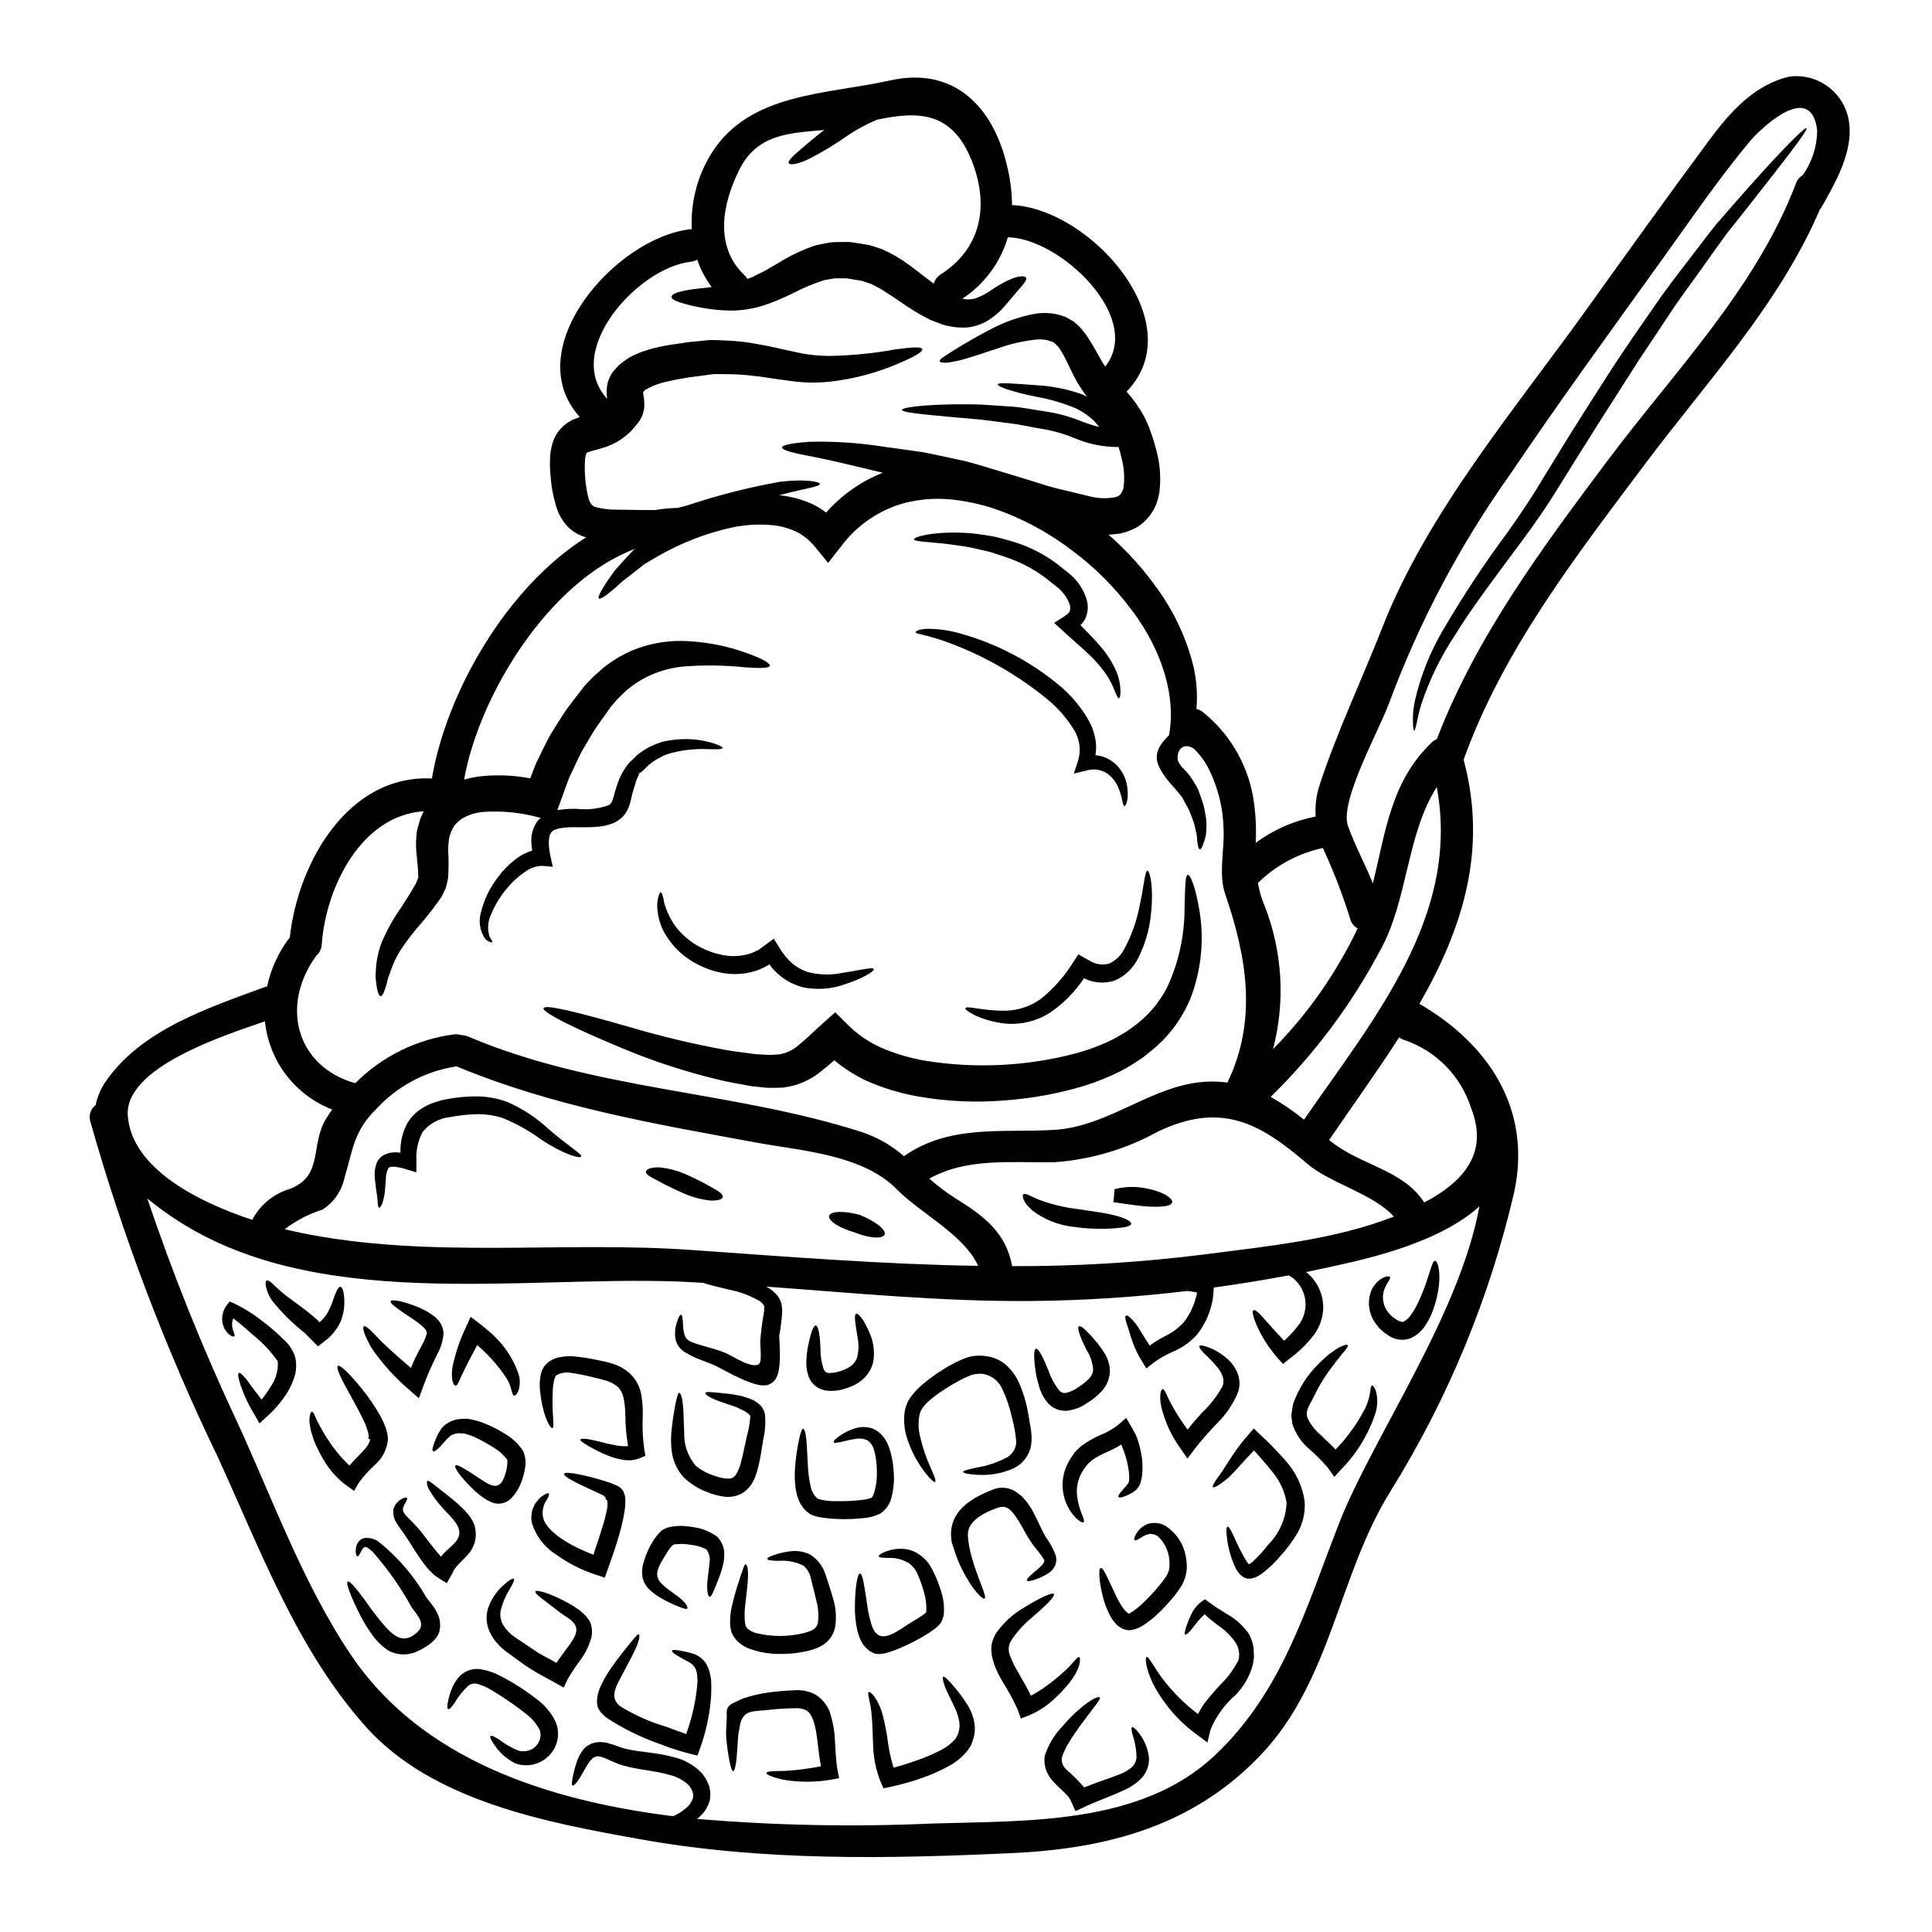 <?xml version="1.0" encoding="UTF-8"?>
<!-- Uploaded to: ICON Repo, www.svgrepo.com, Generator: ICON Repo Mixer Tools -->
<svg fill="#000000" width="800px" height="800px" version="1.1" viewBox="144 144 512 512" xmlns="http://www.w3.org/2000/svg">
 <g>
  <path d="m457.34 355.39-0.059-0.086-0.316-0.43c-0.457-0.598-1.055-1.285-1.711-2.027-0.656-0.738-1.402-1.543-2.144-2.516-0.371-0.43-0.711-1.059-1.086-1.602-2.629-3.914-1.516-6.656 1.688-9.801l0.082-0.086c1.891-9.715-1.512-22.258-10.027-33.375l-0.004 0.004c-4.441-5.926-9.715-11.184-15.656-15.605-6.297-4.812-13.332-8.578-20.832-11.145-3.863-1.242-7.848-2.055-11.887-2.43-3.789-0.293-7.598 0.016-11.289 0.914-6.871 1.777-12.93 5.852-17.164 11.543l-3.461 4.434-3.484-4.258c-1.23-1.5-2.723-2.769-4.398-3.746-1.766-0.891-3.652-1.516-5.602-1.855-4.019-0.527-8.098-0.363-12.062 0.484-6.883 1.516-13.492 4.082-19.598 7.602-1.258 0.738-2.461 1.453-3.602 2.141-1.027 0.789-2 1.574-2.918 2.285-0.918 0.711-1.77 1.371-2.57 2-0.801 0.629-1.457 1.285-2.086 1.859-2.57 2.199-4.113 3.227-4.461 2.918-0.348-0.312 0.488-1.969 2.363-4.773 0.484-0.711 1.027-1.484 1.629-2.312 0.629-0.832 1.457-1.684 2.285-2.629 0.832-0.945 1.797-1.914 2.797-3 0.172-0.141 0.395-0.289 0.57-0.457-22.801 8.484-41.328 38.605-45.348 61.176h0.004c1.254-0.367 2.535-0.645 3.832-0.828 4.566-0.543 9.191-0.379 13.711 0.484 0.516-1.371 1-2.754 1.574-4.059 1.281-2.57 2.43-5.172 3.797-7.574 1.488-2.344 2.859-4.723 4.402-6.883 0.789-1.059 1.629-2.117 2.402-3.148l1.18-1.516 0.598-0.789 0.289-0.371 0.227-0.289 0.086-0.082 0.141-0.145c0.887-0.887 1.602-1.711 2.574-2.598 1.055-0.918 2.055-1.891 3.148-2.66l0.004 0.004c2.027-1.504 4.227-2.769 6.543-3.769 4.133-1.707 8.562-2.57 13.031-2.543 6.047 0.113 12.035 1.242 17.711 3.34 3.914 1.43 5.902 2.629 5.769 3.258-0.133 0.629-2.516 0.684-6.574 0.395-5.492-0.574-11.023-0.641-16.531-0.199-3.492 0.367-6.883 1.387-10 3-1.684 0.887-3.266 1.949-4.723 3.172-0.742 0.629-1.344 1.316-2.059 1.969s-1.543 1.742-2.312 2.602c-1.285 1.797-2.57 3.656-3.918 5.543-1.281 2-2.457 4.144-3.742 6.258-1.141 2.172-2.113 4.488-3.254 6.773-0.945 2.363-1.715 4.797-2.629 7.199l-0.57 1.543h-0.004c0.09-0.035 0.188-0.051 0.285-0.055 1.66-0.262 3.348-0.359 5.027-0.289 2.781 0.305 5.594-0.02 8.23-0.945 0.711-0.395 1.027-1 1.43-2.43 0.371-1.523 0.848-3.023 1.43-4.481 0.617-1.484 1.445-2.867 2.453-4.117 0.074-0.098 0.148-0.195 0.23-0.285l0.113-0.086 0.172-0.199 0.371-0.344 0.715-0.684h0.004c0.465-0.516 0.992-0.969 1.574-1.348 1.156-0.867 2.426-1.578 3.769-2.113l1.801-0.684c0.598-0.172 1.18-0.254 1.797-0.375h0.004c3.586-0.645 7.269-0.52 10.801 0.375 2.434 0.656 3.688 1.285 3.602 1.574-0.055 0.375-1.457 0.375-3.856 0.316l-0.004-0.004c-3.281-0.152-6.566 0.195-9.746 1.027-0.484 0.172-1 0.289-1.457 0.461-0.457 0.172-0.973 0.457-1.43 0.684l0.004 0.004c-0.945 0.457-1.84 1.023-2.656 1.684-0.516 0.367-0.977 0.797-1.375 1.285l-0.789 0.742-0.566 0.418-0.598 0.141 0.426 0.031c-0.547 1.008-0.961 2.082-1.227 3.199-0.453 1.316-0.816 2.664-1.086 4.027-0.219 0.934-0.555 1.84-1 2.688-0.547 1.031-1.352 1.898-2.344 2.516-0.465 0.332-0.973 0.598-1.516 0.785l-0.789 0.285-0.57 0.145-0.602 0.168-0.828 0.141 0.004 0.004c-0.453 0.078-0.914 0.125-1.375 0.145-1.797 0.168-3.484 0.113-5.141 0.113-3.031-0.059-6.004 0.227-6.801 1.281-0.973 0.945-0.859 3.801-0.344 6.203l0.656 3-2.945-0.254h0.004c-1.68 0.09-3.285 0.699-4.602 1.746-1.48 1-2.824 2.191-4 3.539-2.023 2.231-3.648 4.793-4.801 7.574-0.793 1.664-0.992 3.547-0.57 5.34 0.027 0.574 0.512 1.059 0.684 1.402s0.254 0.57 0.172 0.656c-0.082 0.086-0.316 0.059-0.688-0.113-0.582-0.207-1.078-0.609-1.395-1.141-1.266-2.078-1.566-4.598-0.832-6.914 0.852-3.356 2.398-6.488 4.543-9.203 1.266-1.715 2.769-3.242 4.457-4.543 1.352-1.066 2.879-1.879 4.516-2.402-0.121-0.773-0.199-1.555-0.227-2.34-0.09-2.027 0.535-4.023 1.77-5.633 0.227-0.25 0.477-0.48 0.746-0.684l-0.789-0.168-0.086-0.031v-0.004c-4.695-1.242-9.559-1.703-14.402-1.367-1.895 0.168-3.734 0.73-5.398 1.656-0.648 0.391-1.234 0.871-1.746 1.43-0.172 0.254-0.316 0.316-0.574 0.656l-0.789 1.516-0.027 0.113-0.086 0.285-0.199 0.516c-0.133 0.379-0.219 0.777-0.258 1.18-0.129 0.91-0.195 1.832-0.199 2.754 0.145 2.41 0.145 4.824 0 7.231-0.145 0.875-0.336 1.742-0.57 2.598-0.086 0.309-0.211 0.605-0.371 0.887l-0.348 0.715-0.168 0.344-0.086 0.172-0.027 0.082-0.289 0.543c-0.027 0.031-0.512 0.688-0.512 0.688l-0.918 1.254c-1.227 1.715-2.457 3.227-3.656 4.656l0.004 0.004c-2.086 2.324-3.996 4.801-5.719 7.406-1.195 1.902-2.137 3.961-2.797 6.109-0.344 0.82-0.609 1.672-0.785 2.543-0.199 0.789-0.43 1.43-0.598 1.945-0.395 1.059-0.789 1.574-1.086 1.543-0.301-0.031-0.629-0.598-0.859-1.684-0.113-0.57-0.227-1.227-0.316-2.031-0.148-0.934-0.176-1.883-0.086-2.828 0.098-2.742 0.672-5.449 1.688-8 1.379-3.176 3.082-6.203 5.086-9.031 0.973-1.516 2-3.086 2.945-4.723l0.742-1.23 0.195-0.371 0.059-0.141 0.141-0.344 0.289-0.742c0.086-0.227 0.199-0.543 0.141-0.57h0.004c-0.062-0.176-0.078-0.363-0.055-0.543 0-1.488-0.262-3.602-0.488-6.059-0.117-1.398-0.109-2.805 0.027-4.203 0.039-0.785 0.172-1.562 0.391-2.316l0.344-1.18 0.172-0.602 0.082-0.285c0.086-0.262-0.082 0.141 0.172-0.43l0.055-0.113 0.715-1.574c-16.531 1.113-25.918 20.004-27.031 35.32l0.004 0.004c-0.074 1.156-0.609 2.238-1.488 2.996-0.027 0.027-0.027 0.086-0.055 0.113-9.574 13.23-5.031 29.32 10.43 33.633v0.004c7.082-7.125 16.34-11.684 26.305-12.953 0.578-0.055 1.164 0.016 1.715 0.199 0.645 0.004 1.285 0.129 1.883 0.375 33.605 14.316 69.895 14.316 104.22 25.289 4.152 1.367 7.988 3.551 11.285 6.426 12.176-8.484 25.75-6.144 39.836-6.969 14.629-0.887 26.086-12.086 40.402-12.773 1.832-0.086 3.668-0.008 5.488 0.227 8.031-16.602 5.09-33.406-0.625-50.039-1.773-5.199-0.145-11.688-0.395-17.059v0.004c-0.098-5.172-1.266-10.262-3.43-14.957-1.004-2.32-2.438-4.426-4.223-6.211-1.887-1.602-4.402-1.059-4.543 2.055-0.113 1.945 2.227 3.43 3.285 4.973 0.57 0.832 1.141 1.688 1.684 2.66l0.395 0.789 0.113 0.199 0.086 0.195 0.027 0.086 0.113 0.316c0.141 0.43 0.289 0.832 0.43 1.254 0.285 0.832 0.57 1.543 0.789 2.363 0.172 0.887 0.344 1.684 0.488 2.457l0.004-0.004c0.238 1.348 0.305 2.723 0.195 4.086-0.012 0.977-0.199 1.945-0.543 2.859-0.457 1.516-0.855 2.231-1.18 2.172-0.328-0.059-0.516-0.887-0.688-2.312l-0.004-0.004c-0.012-0.867-0.137-1.73-0.367-2.57-0.195-1.121-0.5-2.223-0.914-3.285-0.227-0.602-0.457-1.18-0.715-1.859-0.262-0.676-0.738-1.402-1.141-2.144-0.199-0.371-0.395-0.789-0.602-1.18l-0.168-0.289zm176.25-181.05c2.363 8.457-2.824 17.434-6.801 24.461-0.141 0.234-0.301 0.457-0.484 0.656-10.828 25.316-30.09 45.777-46.445 67.637-18.289 24.402-37.578 49.234-47.98 78.211 0 0.086 0.055 0.141 0.055 0.227 6.402 24.203-0.598 44.977-11.773 64.496 18.406 10.688 29.863 28.004 25.094 49.988v0.004c-6.5 27.984-17.555 54.711-32.723 79.113-13.859 22.203-15.629 49.988-34.242 69.754-17.859 18.918-40.637 25.027-66.039 26.203-32.801 1.516-66.039 2.172-98.473-3.656-24.719-4.402-55.207-10.09-72.836-29.836-18.348-20.547-27.977-47.035-39.359-71.754h0.004c-13.781-28.531-25.043-58.207-33.664-88.695-0.473-1.586 0.094-3.297 1.422-4.285 0.438-2.191 1.312-4.273 2.57-6.117 9.445-13.828 27.09-19.574 42.117-25.117v0.004c0.238-0.082 0.488-0.141 0.738-0.176 0.961-4.461 2.836-8.672 5.512-12.371 0.156-0.211 0.328-0.414 0.512-0.602 2.144-19.887 15.461-43.262 37.664-42.18 3.801-22.629 19.66-50.547 40.891-63.922v0.004c-1.781-0.457-3.41-1.375-4.723-2.656-1.324-1.344-2.336-2.953-2.973-4.727-0.941-2.848-1.527-5.805-1.742-8.801-0.16-1.461-0.207-2.93-0.145-4.398 0.008-1.984 0.41-3.949 1.184-5.773 0.566-1.199 1.367-2.269 2.359-3.148 0.477-0.441 1.008-0.828 1.574-1.145 0.473-0.309 0.98-0.559 1.516-0.742 0.457-0.195 0.859-0.344 1.254-0.484-16.344-17.977 9.375-47.52 29.348-49.777h0.316c-0.332-7.066 1.484-14.062 5.203-20.074 10.09-16.18 30.633-15.605 47.402-19.352 16.531-3.684 27.09 6.516 30.891 22.375v0.004c0.887 3.484 1.348 7.062 1.371 10.656 20.828 0.887 47.895 31.375 30.375 49.438 1.723 1.93 3.227 4.039 4.488 6.297 0.805 1.523 1.48 3.109 2.027 4.742l0.715 2.144 0.684 2.457c0.953 3.547 1.223 7.242 0.789 10.887-0.176 1.102-0.453 2.18-0.828 3.231-0.457 1.168-1.082 2.266-1.855 3.258-0.82 1.035-1.793 1.945-2.887 2.688-1.059 0.637-2.191 1.145-3.371 1.512-0.57 0.145-1.141 0.316-1.684 0.43l-1.602 0.172h-0.004c-0.414 0.074-0.836 0.102-1.254 0.086 4.953 4.332 9.367 9.242 13.141 14.633 4.418 6.156 7.609 13.105 9.402 20.465 0.812 3.637 1.062 7.375 0.746 11.09 0.664 0.152 1.281 0.465 1.797 0.91 6.906 5.578 11.578 13.449 13.176 22.176 0.699 4.098 0.949 8.254 0.742 12.402 4.711-3.477 10.137-5.859 15.887-6.973-0.195-2.883 0.172-5.773 1.086-8.516 4.543-13.832 11.203-27.891 16.574-41.578 12.027-30.699 35.492-58.254 54.551-84.895 10.605-14.805 21.23-29.602 32.09-44.266 5.547-7.477 12-14.773 21.375-16.859 6.859-0.82 13.309 3.438 15.246 10.066zm-11.809 16.059c2.445-3.484 3.769-7.633 3.797-11.887-1.711-13.746-15.773 0.488-17.629 2.688-8.203 9.773-15.461 20.434-22.918 30.805-13.746 19.117-27.629 38.148-40.805 57.668v-0.004c-13.32 18.738-24.121 39.145-32.117 60.695-2.402 6.742-13.234 26.031-10.887 32.52 1.914 5.312 4.543 10.117 6.602 15.227 3.371-13.629 4.797-27.059 15.57-37.316h-0.004c0.395-0.414 0.875-0.734 1.402-0.945 10.344-27 27.777-50.465 45.008-73.492 17.602-23.551 39.551-45.836 50.121-73.699 0.336-0.941 0.984-1.738 1.84-2.258zm-98.398 271.21c9.348-5.457 14.863-12.859 10.488-23.914-2.688-8.484-9.242-15.188-17.66-18.062-0.516-0.156-0.996-0.398-1.43-0.715-5.902 9.199-12.402 18.172-18.547 27.203 0.07 0.062 0.148 0.121 0.23 0.172 8.113 6.629 19.258 7.547 24.973 16.375 0.625-0.344 1.281-0.684 1.934-1.059zm-33.801-20.887c18.5-26.805 41.52-54.066 35.176-88.129-8.059 12.594-7.602 29.891-14.957 43.207l-0.004-0.004c-7.625 14.387-17.426 27.504-29.059 38.895 3.109 1.754 6.062 3.773 8.832 6.027zm46.48 22.973c-8.914 8.09-23.496 12.316-33.34 14.66-4.144 0.969-8.375 1.887-12.594 2.754v0.004c1.965 1.535 3.383 3.656 4.059 6.055 0.246 0.84 0.398 1.699 0.457 2.57 0 0.43 0.055 0.57 0.027 1.227l-0.168 1.375c-0.309 1.84-1.023 3.59-2.086 5.117-1.891 2.531-4.144 4.769-6.691 6.633l-1.715 1.371-1.316-1.457c-2.328-2.613-4.238-5.574-5.656-8.773-0.973-2.285-1.285-3.742-0.887-4 0.855-0.574 3.656 3.43 8.172 8.086 1.512-1.371 2.879-2.894 4.086-4.543 2.496-3.644 1.973-8.562-1.23-11.602-0.492-0.469-1.051-0.867-1.656-1.184-6.559 1.227-13.18 2.305-19.859 3.227v0.004c-0.031 1.012-0.117 2.023-0.258 3.027-0.203 1.105-0.48 2.191-0.828 3.258-0.375 1.121-0.852 2.203-1.43 3.231l-0.789 1.398c-0.395 0.602-0.789 1.059-1.18 1.602-1.801 1.973-4.016 3.523-6.484 4.543-1.75 0.758-3.406 1.707-4.945 2.828l-1.969 1.543-1.055-1.77c-1.004-1.551-1.828-3.211-2.461-4.945-0.461-1.219-0.863-2.457-1.199-3.715-0.738-2.059-1.086-3.34-0.684-3.57 0.402-0.227 1.375 0.598 2.754 2.363 1.059 1.488 2.172 3.574 3.543 5.574v-0.004c1.258-0.895 2.57-1.703 3.934-2.426 1.848-0.863 3.516-2.066 4.918-3.543l0.789-0.973 0.828-1.375 0.395-0.684 0.254-0.598 0.488-1.145c0.344-0.789 0.512-1.684 0.789-2.488 0.055-0.285 0.113-0.539 0.141-0.828h-0.004c-0.863-0.203-1.742-0.332-2.629-0.395-13.902 1.664-27.891 2.551-41.891 2.656-23.375 0.145-46.492-2.141-69.695-3.824l0.684 0.344c1.016 0.625 1.898 1.438 2.602 2.398 0.238 0.375 0.441 0.77 0.602 1.184 0.152 0.332 0.25 0.688 0.285 1.055 0.105 0.633 0.145 1.273 0.113 1.914-0.141 2.055-0.402 4.094-0.785 6.113 0.082 1.859 0.254 4.144 0.168 6.43v0.004c-0.031 0.859-0.117 1.719-0.254 2.57-0.078 0.516-0.207 1.023-0.395 1.516-0.285 0.848-0.84 1.578-1.574 2.086-0.383 0.23-0.797 0.402-1.23 0.516-0.289 0.027-0.57 0.055-0.859 0.055h0.004c-0.434-0.004-0.863-0.043-1.289-0.113-0.637-0.145-1.266-0.324-1.883-0.547-1.141-0.395-2.168-0.828-3.172-1.285-1.941-0.887-3.824-1.914-5.398-2.754-1.574-0.844-3.227-1.43-4.797-2.027h-0.004c-1.613-0.578-3.16-1.336-4.602-2.262-1.414-0.973-2.277-2.566-2.316-4.285-0.043-1.062 0.09-2.129 0.395-3.148 0.461-1.629 0.945-2.363 1.23-2.312 0.289 0.047 0.395 0.969 0.484 2.512 0.09 1.543 0.172 3.891 1.969 4.574 1.969 1 5.656 1.543 9.398 3.086 1.773 0.789 7.203 4.43 8.859 2.801 0.742-0.789 0.172-5.09 0.254-6.117h0.004c0.195-2.539 0.52-5.066 0.973-7.574 0.145-0.789 0-1.457 0.113-1.457-0.254-0.395-0.484-0.887-0.598-0.887v0.004c-0.18-0.215-0.391-0.398-0.629-0.543-2.508-1.457-5.238-2.481-8.086-3.031-3.148-0.742-5.574-1.344-6.945-1.828-2.055-0.113-4.113-0.23-6.172-0.316-42.664-1.656-97.016 8.371-134.68-17.23-2.223-1.492-4.371-3.094-6.43-4.801 6.809 20.172 14.754 39.938 23.805 59.207 9.484 20.574 17.516 43.035 30.234 61.867 18.434 27.262 51.262 38.402 85.324 42.637h-0.004c1.137-0.5 2.195-1.156 3.152-1.945 1.078-0.766 1.848-1.891 2.172-3.172-0.031-0.074-0.031-0.156 0-0.23 0.027-0.055 0.055-0.141-0.031-0.457l-0.141-0.684v-0.059l-0.086-0.168-0.027-0.031h-0.004c-0.121-0.355-0.305-0.68-0.543-0.969-0.195-0.312-0.434-0.59-0.711-0.832-1.367-1.168-2.996-1.992-4.746-2.398-3.973-1.18-8.199-1.316-12.344-2.516-2.172-0.625-3.887-1.625-5.199-2.086-0.277-0.113-0.566-0.199-0.859-0.258-0.195-0.055-0.398-0.074-0.598-0.055-0.082-0.008-0.16-0.031-0.234-0.059l-0.539 0.227-0.488 0.227-0.086 0.059v0.004c-0.785 0.785-1.441 1.691-1.941 2.684-0.602 1.027-1.113 1.887-1.516 2.602-0.914 1.484-1.629 2.113-1.918 1.969-0.289-0.145-0.141-1.113 0.172-2.688 0.172-0.789 0.395-1.797 0.789-2.973h0.004c0.406-1.496 1.129-2.887 2.113-4.086l0.262-0.289 0.141-0.141 0.371-0.254 0.516-0.289 0.484-0.316c0.316-0.082 0.629-0.195 0.945-0.285l-0.004 0.004c0.605-0.164 1.234-0.223 1.859-0.172 0.551 0 1.098 0.074 1.629 0.227 2.027 0.516 3.598 1.316 5.227 1.629 3.402 0.832 7.871 0.832 12.594 2.199v0.004c2.523 0.621 4.836 1.895 6.715 3.688 0.98 0.953 1.73 2.117 2.199 3.398l0.199 0.457 0.027 0.113h0.004c0.039 0.121 0.066 0.246 0.086 0.371 0.023 0.074 0.043 0.152 0.055 0.23l0.113 0.742c0.043 0.34 0.055 0.684 0.027 1.027-0.027 0.43-0.055 0.832-0.113 1.23-0.512 2.019-1.715 3.797-3.394 5.027 20.668 1.754 41.426 2.164 62.148 1.234 25.148-0.789 55.379 0.484 75.066-18.062 18.059-17.004 24.203-39.234 32.977-61.605 8.766-22.453 31.941-55.172 37.141-83.891zm-22.691 2.715c-5.254-5.973-16.973-8.859-23.004-14.059-12.801-11.059-22.973-16.258-39.359-8.547-8.5 4.719-17.93 7.519-27.629 8.203-11.289 0.168-23.062-1.258-33.09 4.328v0.004c2.102 1.887 4.356 3.598 6.742 5.117 7.602 4.723 13.543 9.055 15.199 18.086 17.094 0.059 34.176-0.984 51.133-3.129 16.18-2.117 34.324-3.832 50.008-10.004zm-9.57-76.383c-1.055-0.535-1.805-1.527-2.027-2.688-1.992-6.352-4.398-12.566-7.203-18.602-6.5 1.387-12.465 4.598-17.203 9.258 0.336 2.086 0.93 4.125 1.773 6.062 4.738 12.105 5.516 25.398 2.227 37.973 9.207-9.344 16.789-20.16 22.434-32.004zm-62.008-117.22c0.266-2.41 0.09-4.848-0.516-7.199l-0.457-1.859-0.395-1.316-0.086 0.027v0.004c-3.922 0.012-7.801-0.766-11.414-2.285-2.809-1.176-5.746-2.016-8.746-2.512-2.973-0.488-5.797-1.18-8.574-1.488-2.754-0.371-5.398-0.684-7.871-1-2.488-0.227-4.801-0.43-6.914-0.602-8.43-0.789-13.777-1.254-13.777-1.969 0.027-0.598 5.254-1.344 13.887-1.457 2.141 0 4.516-0.027 7.059 0.059 2.543 0.168 5.258 0.344 8.117 0.543 2.859 0.199 5.828 0.828 8.941 1.281l-0.004 0.004c3.266 0.48 6.461 1.355 9.52 2.602 1.543 0.59 3.121 1.098 4.723 1.516-0.395-0.488-0.789-1-1.199-1.457-1.477-1.445-3.188-2.633-5.059-3.516-3.418-1.422-6.981-2.457-10.629-3.082-6.398-1.316-10.172-2.715-10-3.258 0.168-0.543 3.977-0.227 10.461 0.254 4.016 0.223 7.981 1.02 11.773 2.359 0.484 0.195 0.973 0.426 1.457 0.656v0.004c-0.965-1.215-1.844-2.496-2.629-3.832-1.457-2.602-2.43-4.918-3.457-6.887l-0.789-1.344c-0.184-0.262-0.348-0.539-0.488-0.828l-0.57-0.625-0.316-0.316-0.086-0.113h0.004c-0.211-0.145-0.41-0.305-0.598-0.477-1.41-0.605-2.953-0.852-4.484-0.715-3.441 0.359-6.828 1.129-10.09 2.289-3.086 1-5.769 1.941-8.059 2.598h0.004c-1.762 0.566-3.57 0.98-5.402 1.23-1.285 0.082-1.969-0.031-2.086-0.348-0.117-0.316 0.426-0.828 1.484-1.484s2.488-1.629 4.516-2.828c2.027-1.199 4.461-2.629 7.477-4.172 3.578-1.898 7.414-3.262 11.383-4.051 2.797-0.535 5.684-0.285 8.344 0.719 0.738 0.395 1.484 0.789 2.227 1.254l0.059 0.031 0.027 0.027 0.344 0.285 0.055 0.059 0.172 0.141 0.316 0.289 0.684 0.629c0.57 0.625 1.141 1.344 1.656 2.027 0.375 0.57 0.789 1.141 1.145 1.742 1.398 2.254 2.543 4.543 3.769 6.461 0.055 0.082 0.141 0.168 0.199 0.254 10.285-13.031-12.176-34.148-25.832-34.242h0.008c-1.949 6.676-6.215 12.441-12.031 16.258 1.086 0.281 2.231 0.273 3.312-0.027 1.68-0.59 3.258-1.426 4.688-2.484 1.379-0.926 2.828-1.75 4.332-2.457 2.602-1.18 4.285-1.141 4.547-0.57 0.285 0.629-0.715 1.742-2.363 3.602-0.789 0.973-1.828 2.141-2.973 3.516v-0.004c-1.539 1.887-3.418 3.465-5.543 4.656-1.469 0.762-3.074 1.238-4.723 1.402-0.883 0.051-1.766 0.043-2.648-0.023-0.836-0.086-1.664-0.219-2.488-0.395l-1-0.227-0.059-0.027h-0.035l-0.316-0.086-0.141-0.059-0.289-0.113-0.57-0.227c-0.789-0.285-1.574-0.598-2.363-0.914-1.402-0.789-3.004-1.543-4.328-2.43-2.824-1.742-5.367-3.688-7.941-5.231v-0.004c-0.59-0.383-1.203-0.734-1.828-1.055-0.512-0.262-1.027-0.516-1.543-0.789-0.789-0.254-1.625-0.512-2.484-0.789l-0.113-0.027-0.145-0.031-0.539-0.082-1.086-0.172c-0.715-0.086-1.461-0.285-2.172-0.344h-2.031l-0.004 0.004c-0.66-0.047-1.324 0.012-1.969 0.172-0.652 0.141-1.281 0.168-1.941 0.344h0.004c-2.746 0.895-5.414 2.012-7.977 3.34-1.398 0.684-3 1.43-4.402 2-0.684 0.262-1.344 0.516-2.027 0.789l-0.973 0.344-0.488 0.172h0.004c-0.223 0.086-0.453 0.152-0.684 0.199-2.769 0.828-5.652 1.227-8.543 1.18-3.816-0.105-7.606-0.664-11.289-1.66-2.516-0.656-3.973-1.281-3.973-1.969 0-0.684 1.457-1.281 4.086-1.77 1.77-0.344 4.031-0.512 6.574-0.828-1.66-2.207-2.953-4.668-3.828-7.285-0.555 0.324-1.168 0.527-1.805 0.598-14 1.574-33.801 23.719-22.043 36.316-0.031-0.113-0.031-0.195-0.059-0.312-0.055-0.395-0.086-1.18-0.113-1.742v0.004c0.027-0.797 0.133-1.586 0.316-2.363 0.285-0.859 0.668-1.684 1.141-2.457l0.059-0.059 0.316-0.43 0.141-0.141 0.172-0.199 0.371-0.43c0.316-0.285 0.371-0.457 0.859-0.887 0.488-0.43 1-0.789 1.516-1.18 0.848-0.629 1.773-1.148 2.754-1.543 0.785-0.402 1.609-0.727 2.457-0.973 1.531-0.516 3.098-0.926 4.688-1.227 1.484-0.316 2.973-0.516 4.328-0.715l1.031-0.141 1.25-0.215 2.027-0.195c1.348-0.113 2.66-0.262 3.973-0.395 1.488 0 2.977 0.086 4.434 0.145h-0.004c2.727 0.102 5.438 0.418 8.117 0.941 2.57 0.395 4.828 0.973 7.113 1.457 2.086 0.43 4.461 1.031 6.371 1.285 1.801 0.246 3.613 0.375 5.43 0.395 5.961-0.09 11.906-0.676 17.773-1.746 4.328-0.602 6.832-0.715 7.031-0.059 0.195 0.656-1.941 1.945-6.027 3.688-5.887 2.566-12.121 4.231-18.5 4.945-2.258 0.23-4.527 0.285-6.793 0.164-2.344-0.141-4.285-0.457-6.742-0.789-2.227-0.289-4.602-0.742-6.887-0.945l-0.004 0.004c-2.293-0.293-4.602-0.438-6.91-0.43-1.117 0-2.231-0.027-3.375-0.027-1.316 0.172-2.656 0.344-4.004 0.543l-2 0.254-0.512 0.059-0.316 0.055-1 0.172c-1.348 0.227-2.629 0.457-3.856 0.742l0.004 0.004c-1.207 0.23-2.391 0.559-3.543 0.973-0.523 0.164-1.031 0.375-1.516 0.629-0.352 0.148-0.684 0.328-1 0.543-0.09 0.047-0.184 0.074-0.285 0.086-0.113 0-0.457 0.457-0.656 0.684-0.059 0.031-0.027 0.031-0.086 0.059 0.027 0.055 0 0.086 0.027 0.141v0.004c0.156 0.898 0.262 1.805 0.316 2.715 0 0.43 0 0.828-0.027 1.285-0.086 0.539-0.227 1.113-0.371 1.656-0.383 1.102-1 2.102-1.805 2.941l-0.027 0.059c-0.457 0.57-0.945 1.141-1.43 1.656h0.004c-0.727 0.695-1.5 1.332-2.316 1.914-1.578 1.07-3.316 1.891-5.144 2.434-1.656 0.484-3 0.789-3.656 1.055-0.656 0.27-0.344 0.141-0.57 0.289-0.246 0.688-0.379 1.41-0.395 2.141-0.07 1.18-0.07 2.359 0 3.543 0.105 2.121 0.422 4.231 0.941 6.297 0.156 0.578 0.422 1.125 0.785 1.602 0.297 0.375 0.715 0.637 1.184 0.738 1.828 0.477 3.711 0.695 5.602 0.66 3.602 0.059 7.004 0.113 10.09 0.113h-0.004c1.965-0.348 3.949-0.539 5.945-0.57 0.918-0.227 1.832-0.457 2.754-0.711v-0.004c7.945-2.664 16.078-4.738 24.328-6.199 6.574-0.828 10.66-0.027 10.629 0.543-0.027 0.789-3.938 1.18-9.969 2.801-0.289 0.055-0.602 0.168-0.887 0.227 0.227 0.027 0.43 0 0.656 0.027v0.004c2.883 0.359 5.695 1.148 8.344 2.344 1.234 0.625 2.41 1.363 3.516 2.199 4.098-4.652 9.238-8.266 15-10.543-0.191-0.039-0.383-0.086-0.57-0.145-8.09-1.969-14.488-3.488-19.031-4.328-4.543-0.844-7.062-1.574-7.062-2.231s2.602-1.18 7.344-1.512h0.004c6.676-0.164 13.352 0.297 19.945 1.367 2.086 0.262 4.227 0.57 6.488 0.887 1.141 0.145 2.285 0.316 3.457 0.488 1.18 0.254 2.402 0.484 3.66 0.738 2.484 0.543 5.059 1.086 7.684 1.66 2.602 0.656 5.176 1.484 7.871 2.281 2.602 0.789 5.258 1.602 8 2.43 2.684 0.789 5.285 1.742 8.172 2.461 2.887 0.715 5.902 1.402 8.887 2.141v0.004c2.203 0.578 4.508 0.656 6.742 0.227 0.488-0.055 0.629-0.312 0.973-0.371 0.141-0.227 0.43-0.289 0.543-0.543 0.43-0.598 0.691-1.301 0.762-2.039zm-48.52-56.062c10.914-7.031 12.887-18.375 8.266-30.117-5.258-13.316-14.434-13.141-25.09-10.914v-0.004c-2.734 1.137-5.348 2.543-7.801 4.203-3.297 2.328-6.754 4.422-10.348 6.258-3 1.402-4.945 1.629-5.254 1.086-0.348-0.602 1.18-2 3.43-3.938 1.574-1.344 3.57-3.059 5.973-4.883-8.801 0.855-17.688 0.828-22.52 10.539-4.488 8.973-6.715 20.289 1.375 27.977h-0.004c0.312 0.281 0.578 0.609 0.789 0.973 0.285-0.113 0.598-0.199 0.887-0.344l0.316-0.113 0.457-0.227 0.941-0.488c0.629-0.316 1.258-0.629 1.918-0.941 1.18-0.688 2.344-1.375 3.57-2.059h-0.008c2.988-1.883 6.18-3.418 9.52-4.574 0.941-0.316 2-0.457 3-0.684h-0.004c1.023-0.242 2.07-0.355 3.117-0.344 1.027-0.027 2.086-0.027 3.148-0.027 1.027 0.082 2.031 0.285 3.059 0.43l1.516 0.254 0.738 0.141 0.199 0.027 0.086 0.031 0.395 0.113 0.316 0.086c0.828 0.285 1.656 0.57 2.484 0.828 1.031 0.484 2.059 0.973 3.059 1.516s1.629 1.027 2.488 1.516c3.027 2.055 5.512 4.172 7.801 5.828v0.004c0.117 0.105 0.242 0.199 0.371 0.285 0.281-1.008 0.926-1.875 1.809-2.438zm9.941 262.73c-3.602-8.176-15.461-14.059-21.52-20.262-9.086-9.258-25.09-10.172-37.316-12.43-27.09-4.973-53.863-9.543-79.414-20.203v-0.004c-0.164 0.055-0.336 0.09-0.512 0.113-7.992 1.316-15.309 5.285-20.777 11.262-5.973 5.828-6.141 10.801-8.371 18.145-0.727 3.516-2.859 6.582-5.906 8.488-3.586 1.133-6.953 2.883-9.941 5.172 1.43 0.344 2.797 0.656 4.031 0.918 34.434 7.059 69.293 2.113 104.04 4.602 25.48 1.797 50.57 3.797 75.688 4.195zm-172.86-38.895c0.516-0.859 1.086-1.684 1.684-2.543-4.836-1.871-9.062-5.043-12.211-9.172-3.144-4.125-5.086-9.043-5.609-14.203-11.055 3.828-37.43 12.262-36.344 25.148 1.113 13.746 18.348 22.66 32.977 27.461h-0.004c2.09-3.988 5.711-6.957 10.031-8.223 8.887-3.438 5.312-11.551 9.477-18.469z"/>
  <path d="m622.74 177.96c0.539 0.43-6.09 8.887-16.836 22.547-1.344 1.688-2.754 3.461-4.227 5.316-1.375 1.828-2.801 3.914-4.285 5.945-2.918 4.172-6.172 8.512-9.445 13.203-3.172 4.769-6.488 9.773-9.941 14.957-3.344 5.258-6.832 10.688-10.375 16.258-3.543 5.574-6.941 11.086-10.258 16.375-3.199 5.312-6.801 10.457-10.203 15.031-6.856 9.23-13.086 17.402-17.574 24.719l-0.004-0.004c-3.727 5.617-6.703 11.695-8.855 18.086-0.547 1.742-0.984 3.519-1.312 5.316-0.289 1.281-0.488 1.914-0.656 1.914s-0.289-0.684-0.316-1.969c-0.078-1.918 0.074-3.836 0.457-5.715 1.539-6.828 4.152-13.367 7.742-19.371 5.176-8.828 10.824-17.371 16.926-25.586 3.344-4.723 6.574-9.484 9.773-14.918 3.285-5.312 6.633-10.855 10.203-16.457 3.57-5.602 7.031-11.086 10.516-16.293 3.488-5.203 7-10.145 10.258-14.887 3.375-4.656 6.773-8.973 9.887-13.059 1.574-2.027 3-3.973 4.574-5.902 1.543-1.801 3.055-3.516 4.484-5.144 11.406-13.074 18.98-20.762 19.469-20.363z"/>
  <path d="m524.27 478.12c0.625-0.117 1.484 2.398 1.082 6.297-0.242 2.305-0.773 4.57-1.574 6.742-0.473 1.348-1.105 2.633-1.883 3.828-0.945 1.609-2.363 2.887-4.059 3.66-2.012 0.766-4.277 0.453-6.004-0.828-1.371-0.84-2.543-1.969-3.43-3.312-1.594-2.281-2.047-5.172-1.227-7.832 0.523-1.719 1.707-3.164 3.289-4.019 1.059-0.516 1.684-0.488 1.887-0.227 0.199 0.262-0.168 0.855-0.711 1.684v-0.004c-0.645 1.008-1.039 2.152-1.145 3.344-0.082 1.645 0.473 3.262 1.539 4.516 0.605 0.75 1.355 1.371 2.203 1.828 0.973 0.598 1.801 0.57 1.801 0.43 0.793-0.445 1.461-1.086 1.941-1.859 0.66-0.914 1.234-1.891 1.715-2.914 0.895-1.859 1.672-3.777 2.324-5.734 1.18-3.371 1.574-5.516 2.25-5.598z"/>
  <path d="m508.69 512.89c0.43 1.77 0.391 3.621-0.113 5.375-1.801 5.648-4.902 10.797-9.055 15.031l-1.91 2.098-1.715-2.43h-0.004c-1.578-1.844-3.297-3.562-5.141-5.144-1.988-1.73-3.461-3.973-4.258-6.488l-0.199-1.516-0.059-0.371-0.027-0.43 0.027-0.113 0.031-0.227 0.141-0.918c0.086-0.598 0.199-1.18 0.289-1.77 0.195-0.512 0.395-1 0.598-1.484 1.387-3.293 3.391-6.289 5.902-8.832 1-1.082 2.059-1.914 2.914-2.711 0.945-0.715 1.832-1.316 2.516-1.742 1.43-0.742 2.312-1 2.516-0.742 0.199 0.254-0.316 1.059-1.402 2.227-0.457 0.629-1.055 1.348-1.711 2.172-0.629 0.914-1.457 1.832-2.199 2.973l-0.004-0.004c-1.352 1.941-2.547 3.988-3.574 6.117-0.828 1.914-2.398 3.516-1.797 5.688 0.832 1.832 2.074 3.445 3.629 4.723 1.18 1.199 2.57 2.363 3.856 3.773v0.004c3.121-3.219 5.75-6.879 7.805-10.859 1.742-3.516 1.227-5.902 1.832-6.086 0.227-0.082 0.77 0.434 1.113 1.688z"/>
  <path d="m489.74 541.84c0.227 2.961-0.453 5.922-1.938 8.492-1.27 2.117-2.746 4.109-4.402 5.941-1.445 1.723-3.074 3.285-4.856 4.656-0.492 0.352-1.012 0.668-1.547 0.945-0.328 0.16-0.676 0.281-1.027 0.371-0.473 0.137-0.973 0.164-1.457 0.086h-0.121l-0.395-0.145h-0.027l-0.086-0.055-0.141-0.059-0.004-0.004c-0.133-0.059-0.258-0.137-0.371-0.227-0.352-0.242-0.68-0.52-0.973-0.828-0.34-0.434-0.645-0.891-0.914-1.371-1.199-2.523-1.98-5.227-2.312-8-0.227-1.891-0.199-2.945 0.113-3.059 0.316-0.113 0.914 0.828 1.684 2.543 0.977 2.316 2.121 4.555 3.426 6.703 0.168 0.262 0.367 0.504 0.598 0.715h0.027c0.059 0 0.113-0.055 0.227-0.113v-0.004c0.305-0.203 0.594-0.434 0.859-0.684 1.43-1.324 2.742-2.773 3.918-4.328 2.996-2.969 4.762-6.961 4.941-11.176-0.512-3.09-1.867-5.977-3.914-8.344-1.543-1.969-3.172-3.769-4.723-5.512-2.684 2.715-4.914 5.488-6.828 7.258-2.285 1.918-3.769 2.754-4.059 2.461-0.289-0.297 0.656-1.742 2.402-4.09 0.789-1.281 1.629-2.57 2.801-4.328h-0.004c1.309-2 2.769-3.891 4.371-5.66l1.258-1.457 1.574 1.516c2.394 2.184 4.66 4.508 6.781 6.953 2.754 3.004 4.539 6.769 5.117 10.801z"/>
  <path d="m476.31 582.73v0.348c0 0.086-0.012 0.172-0.027 0.258l-0.027 0.285-0.086 0.574v-0.004c-0.039 0.387-0.105 0.766-0.199 1.141-0.832 2.965-2.394 5.672-4.543 7.875-2.926 2.512-5.207 5.684-6.66 9.258l-0.789 3.312-2.688-2c-4.969-3.578-9.016-8.293-11.809-13.746-1.969-4.199-2.031-6.742-1.629-6.914 0.516-0.254 1.656 2.227 4.031 5.488 2.731 3.652 5.965 6.902 9.602 9.656 0.551-1.125 1.211-2.195 1.965-3.199 1.383-1.758 2.852-3.445 4.402-5.059 1.781-1.785 3.258-3.852 4.371-6.113 0.434-1.797-0.004-3.691-1.18-5.117-1.172-1.582-2.613-2.945-4.258-4.031-1.254-0.945-2.484-1.945-3.57-2.945-1.164 1.121-2.227 2.344-3.172 3.656-0.973 1.258-1.715 1.859-1.969 1.688-0.25-0.168-0.055-1.031 0.457-2.516v0.004c0.312-0.945 0.695-1.867 1.145-2.758 0.629-1.383 1.602-2.586 2.828-3.484l0.832-0.57 1.059 0.789c1.281 0.945 2.754 1.914 4.516 3l-0.004-0.004c2.195 1.18 4.113 2.82 5.629 4.801 0.492 0.621 0.859 1.328 1.086 2.086 0.301 0.75 0.504 1.539 0.598 2.344 0.004 0.645 0.062 1.242 0.09 1.898z"/>
  <path d="m471.68 507.27c0.875 1.727 1.039 3.727 0.457 5.57-1.34 3.316-3.387 6.301-5.996 8.746-2.086 2.258-3.973 4.328-5.512 6.371l-1.945 2.57-1.715-2.484c-2.418-3.305-4.172-7.047-5.172-11.02-0.684-3.172-0.141-4.801 0.316-4.887 0.543-0.086 1.059 1.715 2.285 3.973v-0.004c1.281 2.359 2.731 4.621 4.328 6.773 1.18-1.543 2.516-3.086 3.887-4.574v0.004c2.117-2 3.91-4.312 5.316-6.859 0.367-0.84 0.398-1.793 0.086-2.656-0.328-0.945-0.832-1.816-1.488-2.574-1.102-1.281-2.273-2.504-3.512-3.656-0.887-0.914-1.316-1.574-1.141-1.859 0.172-0.285 0.914-0.168 2.168 0.289 1.797 0.648 3.461 1.617 4.914 2.859 1.156 0.918 2.09 2.086 2.723 3.418z"/>
  <path d="m461.66 384.16c1.574 8.156 0.832 16.59-2.144 24.344-2.269 5.535-5.918 10.398-10.602 14.117-0.629 0.512-1.258 1.027-1.887 1.512-0.625 0.484-1.402 0.945-2.113 1.402h0.004c-1.324 0.883-2.699 1.688-4.117 2.402-3.078 1.547-6.281 2.836-9.574 3.856-6.832 2.035-13.863 3.32-20.977 3.832-7.68 0.637-15.41 0.277-23-1.059-4.738-0.832-9.355-2.242-13.746-4.203-3.012-1.43-5.836-3.234-8.402-5.371-1.141 1-2.312 2-3.684 3.059-2.832 2.301-6.262 3.746-9.887 4.172-0.859 0.055-1.715 0.055-2.574 0.055-0.781 0.043-1.566 0.027-2.344-0.055l-2-0.227-1-0.086-0.457-0.055-0.262-0.059-0.512-0.086c-2.66-0.512-5.316-0.914-7.801-1.543l0.004-0.004c-8.66-2.051-17.137-4.805-25.348-8.23-13.719-5.656-21.547-9.715-21.203-10.742 0.371-1.117 9.027 1.027 23.148 5.086 8.219 2.426 16.566 4.41 25 5.945 2.363 0.457 4.856 0.684 7.344 1.059l0.484 0.055 0.172 0.027h0.086l1 0.059 2 0.113h0.004c0.57 0.066 1.145 0.055 1.715-0.027l1.512-0.086c1.973-0.332 3.809-1.227 5.289-2.574 1.855-1.484 4.055-3.684 6.297-5.684l3.258-2.891 3.312 3.285 0.004 0.004c2.555 2.547 5.551 4.606 8.844 6.082 3.684 1.582 7.539 2.734 11.488 3.426 13.242 2.168 26.793 1.547 39.777-1.828 2.797-0.734 5.527-1.691 8.172-2.859 1.316-0.578 2.594-1.238 3.832-1.969l1.656-0.969 1.574-1.117c3.926-2.75 7.125-6.418 9.316-10.684 3.078-6.652 4.648-13.902 4.602-21.234 0.168-5.371 0.141-8.484 0.859-8.574 0.594-0.105 1.879 2.75 2.879 8.324z"/>
  <path d="m458.31 556.9c0.191 1.039 0.25 2.098 0.176 3.148-0.113 0.629-0.227 1.285-0.371 1.914l-0.488 1.285v0.004c-0.25 0.582-0.566 1.141-0.941 1.656-0.289 0.457-0.574 0.859-0.887 1.258-0.602 0.828-1.258 1.598-1.945 2.363h0.004c-1.309 1.508-2.723 2.922-4.231 4.231-0.789 0.625-1.543 1.227-2.398 1.797v0.004c-1.031 0.711-2.199 1.199-3.434 1.426l-0.312 0.027h-0.715l-0.086-0.027c-0.371-0.086-0.742-0.199-1.086-0.316v0.004c-0.578-0.281-1.113-0.633-1.598-1.055-0.703-0.699-1.301-1.492-1.77-2.363-0.715-1.348-1.293-2.762-1.719-4.227-1.402-5.144-1.402-8.289-0.828-8.484 0.684-0.262 1.941 2.824 4.027 7.285 0.543 1.141 1.176 2.242 1.887 3.285 0.742 1.055 1.715 1.797 1.859 1.43-0.113-0.086 0.602-0.344 1.18-0.789 0.578-0.445 1.227-0.969 1.859-1.543 1.258-1.18 2.516-2.484 3.742-3.856 0.602-0.711 1.18-1.398 1.742-2.113l0.742-1c0.199-0.254 0.484-0.742 0.512-0.742l0.516-1.227 0.004-0.004c0.02-0.254 0.066-0.504 0.141-0.746 0.059-0.664 0.059-1.332 0-1.996-0.164-2.434-1.246-4.711-3.027-6.375-0.613-0.449-1.355-0.68-2.113-0.656-0.375 0.086-0.715 0.172-1.031 0.254-0.316 0.172-0.625 0.316-0.914 0.461-1.086 0.684-1.832 1.18-2.113 0.941-0.285-0.238-0.059-1.027 0.855-2.344v0.004c0.293-0.355 0.605-0.688 0.945-1 0.488-0.348 1.004-0.656 1.543-0.918 1.496-0.488 3.125-0.375 4.539 0.316 3.129 1.879 5.238 5.074 5.734 8.688z"/>
  <path d="m446.2 458.69c5.231 0.656 8.66 2.684 8.43 3.938-0.227 1.344-4.723 1.43-9.402 0.828-2.363-0.344-3.598-0.457-6.453-0.914v-0.059c0 0.031 0.312 0.059 0.312 0.059l0.277-3.394c2.227-0.586 4.551-0.742 6.836-0.457z"/>
  <path d="m448.05 374.76c0.656-0.086 1.715 4.231 1 11.176v-0.004c-0.379 4.203-1.551 8.293-3.457 12.059-1.293 2.59-3.445 4.648-6.09 5.828-2.707 0.926-5.676 0.719-8.23-0.57-2.387 3.586-5.441 6.68-8.996 9.117-3.637 2.312-7.949 3.32-12.234 2.856-2.707-0.336-5.348-1.086-7.828-2.227-1.629-0.859-2.488-1.488-2.363-1.797 0.199-0.789 4.231 0.656 10.375 0.656 3.457-0.031 6.82-1.133 9.629-3.152 3.445-2.781 6.383-6.133 8.691-9.914l1.227-1.859 2.055 1.141 0.789 0.43v0.004c1.547 1.027 3.457 1.348 5.258 0.883 1.668-0.746 3.043-2.019 3.918-3.629 1.812-3.254 3.137-6.758 3.934-10.398 1.465-6.398 1.664-10.551 2.324-10.598z"/>
  <path d="m448.48 609.77c0.121 1.945-0.539 3.856-1.828 5.316-1.348 1.418-2.973 2.543-4.769 3.312-3.43 1.629-7.059 2.828-10.688 4.543l-2.172 1.031-1.113-2.461c-0.16-0.422-0.383-0.82-0.66-1.18-0.859-1.18-2.43-2.363-3.938-3.977h0.004c-0.855-0.871-1.531-1.898-2-3.023-0.457-1.195-0.621-2.477-0.488-3.746v-0.172c0.953-2.961 2.566-5.668 4.723-7.914 1.43-1.703 3-3.281 4.688-4.723 2.887-2.484 4.918-3.34 5.199-2.941 0.344 0.395-1.113 2.055-3.199 4.828-1.059 1.43-2.363 3.148-3.684 5.117-0.715 0.973-1.285 2.086-1.969 3.172-0.262 0.543-0.543 1.113-0.789 1.684-0.242 0.57-0.285 0.945-0.457 1.43h0.004c-0.008 1.188 0.527 2.316 1.453 3.059 1.547 1.34 2.992 2.785 4.332 4.332 0.047 0.078 0.105 0.156 0.168 0.227 3.203-1.281 6.297-2.254 8.832-3.254 1.363-0.441 2.633-1.133 3.746-2.031 0.754-0.668 1.223-1.598 1.312-2.598-0.02-1.922-0.328-3.832-0.914-5.66-0.43-1.402-0.516-2.285-0.262-2.43 0.254-0.141 0.945 0.43 1.887 1.656 1.418 1.867 2.309 4.074 2.582 6.402z"/>
  <path d="m446.62 530.36c0.148 1.262 0.188 2.531 0.113 3.797-0.051 1.164-0.293 2.316-0.711 3.402-0.5 0.93-1.266 1.684-2.203 2.172-0.547 0.293-1.109 0.559-1.688 0.789-0.941 0.348-1.543 0.43-1.711 0.199-0.168-0.227 0.113-0.742 0.789-1.516 0.543-0.738 1.914-1.914 2.027-2.754h-0.004c0.047-0.789 0.031-1.578-0.055-2.363-0.129-0.988-0.312-1.973-0.543-2.945-0.289-1.125-0.652-2.234-1.086-3.312-0.141-0.316-0.262-0.656-0.395-1-1.105 0.691-2.262 1.301-3.453 1.828-1.395 0.578-2.731 1.277-4.004 2.086-0.285 0.199-0.625 0.543-0.941 0.789l-0.375 0.348-0.055 0.082-0.172 0.199v-0.004c-0.43 0.508-0.824 1.043-1.18 1.605-1.246 1.961-1.789 4.289-1.543 6.598 0.207 1.668 0.629 3.301 1.254 4.859 0.543 1.227 0.742 2 0.457 2.199-0.289 0.199-0.941-0.199-1.969-1.086-3.82-3.918-4.672-9.852-2.113-14.688 0.43-0.824 0.93-1.613 1.488-2.359l0.195-0.289 0.113-0.141 0.059-0.086 0.227-0.227 0.457-0.43h0.004c0.293-0.316 0.609-0.613 0.945-0.887 1.59-1.195 3.316-2.191 5.144-2.973 1.641-0.641 3.18-1.516 4.57-2.598l2.199-1.891 1.258 2.172c0.457 0.742 0.855 1.516 1.254 2.285l0.004 0.004c0.305 0.695 0.57 1.41 0.785 2.141 0.383 1.309 0.668 2.644 0.855 3.992z"/>
  <path d="m439.51 466.12c2.754 0.688 4.371 1.574 4.258 2.231s-1.832 0.969-4.574 1.18c-3.633 0.246-7.281 0.102-10.887-0.43-3.867-0.441-7.547-1.91-10.656-4.254-2.512-2.144-2.859-3.918-2.457-4.328 0.488-0.516 2.086 0.629 4.258 1.457 3.098 1.16 6.32 1.953 9.602 2.359 3.973 0.602 7.715 1.062 10.457 1.785z"/>
  <path d="m442.71 352.37c0.543 3.488-0.395 5.316-0.738 5.258-0.457-0.027-0.43-1.914-1.488-4.629v0.004c-0.59-1.551-1.598-2.906-2.914-3.918-1.613-1.133-3.652-1.469-5.543-0.914l-3.43 0.832 1.141-3.543c0.805-2.758 0.375-5.727-1.18-8.145-1.902-3.09-4.316-5.836-7.144-8.113-7.168-5.852-15.184-10.578-23.773-14.023-2.582-1.066-5.238-1.953-7.941-2.656-1.832-0.516-3.059-0.629-3.059-0.973s1.059-0.859 3.258-0.914v0.004c2.992 0.012 5.965 0.457 8.828 1.312 9.461 2.668 18.258 7.281 25.832 13.543 3.273 2.672 6.008 5.938 8.059 9.629 0.988 1.832 1.609 3.836 1.828 5.902 0.082 1.043 0.035 2.09-0.141 3.121 2.031 0.168 3.945 1.027 5.43 2.426 1.594 1.559 2.641 3.594 2.977 5.797z"/>
  <path d="m439.82 321.89c0.703 1.656 1.082 3.434 1.113 5.234 0 1.254-0.141 1.887-0.395 1.914-0.25 0.027-0.57-0.57-1-1.629v-0.004c-0.555-1.496-1.266-2.934-2.117-4.285-1.344-2.039-2.93-3.91-4.723-5.57-2.055-2.004-4.57-4.059-7.285-6.606l-2.059-1.887 2.629-1.656c1.488-0.941 1.891-1.598 1.516-3.172-0.68-1.867-1.879-3.508-3.457-4.723l-0.172-0.141-1.055-0.832c-3.769-3.184-8.129-5.594-12.832-7.082-1.113-0.375-2.172-0.715-3.231-1.059-1.059-0.344-2.113-0.512-3.113-0.742v-0.004c-1.883-0.477-3.793-0.836-5.715-1.082-6.941-1.059-11.66-0.887-11.688-1.656 0-0.574 4.328-1.945 11.973-1.742v-0.004c2.059 0.035 4.113 0.219 6.144 0.543 1.113 0.168 2.254 0.312 3.43 0.57 1.172 0.262 2.312 0.598 3.543 0.941 5.391 1.438 10.398 4.062 14.645 7.684l1.145 0.918c2.363 1.84 4.082 4.379 4.914 7.258 0.457 1.723 0.266 3.551-0.539 5.141-0.328 0.527-0.715 1.016-1.148 1.461 1.801 1.828 3.574 3.602 5.059 5.371 1.824 2.031 3.316 4.344 4.418 6.84z"/>
  <path d="m436.88 502.89c0.805 1.391 1.238 2.965 1.258 4.574-0.09 1.906-0.836 3.723-2.113 5.141-0.586 0.652-1.227 1.254-1.914 1.801-0.316 0.254-0.484 0.395-0.973 0.738l-1.055 0.688v0.004c-1.52 1.07-3.277 1.758-5.117 2-0.531 0.078-1.074 0.059-1.598-0.059-0.562-0.035-1.109-0.191-1.602-0.457-0.492-0.199-0.945-0.48-1.344-0.828-0.383-0.281-0.719-0.617-1-1-0.938-1.184-1.629-2.547-2.031-4.004-0.348-1.094-0.625-2.211-0.824-3.34-0.656-4.031-0.656-6.516-0.027-6.715 0.629-0.199 1.828 2.113 3.312 5.769 0.652 1.926 1.629 3.723 2.887 5.316 0.426 0.523 1.113 0.754 1.77 0.602 1.086-0.23 2.113-0.688 3.012-1.344l0.832-0.543c0.141-0.086 0.57-0.43 0.828-0.602h-0.004c0.469-0.371 0.918-0.766 1.348-1.184 0.605-0.609 1.016-1.387 1.18-2.231-0.098-1.918-0.688-3.777-1.715-5.398-1.797-3.484-2.656-6.031-2.027-6.34 0.57-0.289 2.281 1.398 4.914 4.516l-0.004-0.004c0.73 0.922 1.402 1.891 2.008 2.898z"/>
  <path d="m429.97 583.13c0.254 0.059 0.312 0.602 0.141 1.684-0.109 0.633-0.324 1.242-0.629 1.805-0.34 0.777-0.762 1.516-1.258 2.199-0.566 0.848-1.195 1.652-1.887 2.402-0.762 0.902-1.582 1.75-2.457 2.543-2.094 2.094-4.578 3.75-7.312 4.883l-2.031 0.789-0.828-2.363c-1.184-2.598-2.551-5.109-4.09-7.512-0.484-0.945-1.027-1.801-1.457-2.801-0.199-0.512-0.43-0.969-0.629-1.484-0.195-0.629-0.371-1.227-0.543-1.859-0.141-0.504-0.219-1.023-0.227-1.543l-0.055-0.684v-0.656l0.055-0.488v-0.004c0.188-1.18 0.613-2.309 1.258-3.312 1.945-2.746 4.461-5.035 7.371-6.715 4.574-2.801 7.477-4.059 7.871-3.602 0.484 0.57-1.969 2.973-5.859 6.316-2.156 1.77-4.023 3.859-5.539 6.199-0.641 1.16-0.723 2.543-0.23 3.769 0.141 0.289 0.227 0.574 0.344 0.859l0.516 1.18c0.344 0.789 0.855 1.598 1.316 2.43 1.113 2.027 2.398 4 3.371 6.231h-0.004c1.469-0.777 2.875-1.664 4.203-2.66 0.883-0.605 1.734-1.266 2.543-1.969 0.789-0.629 1.484-1.23 2.086-1.801 2.531-2.234 3.356-3.922 3.961-3.836z"/>
  <path d="m423.65 555.86c0.41 1.059 0.359 2.242-0.141 3.262-0.422 0.758-1.031 1.398-1.77 1.855-0.914 0.574-1.883 1.051-2.891 1.43-1.598 0.598-2.543 0.738-2.711 0.457-0.168-0.285 0.484-1 1.77-2.086 1.113-1 3.715-2.828 2.57-3.742-0.316-0.555-0.68-1.082-1.086-1.574-0.512-0.625-1.027-1.281-1.574-1.969-1.113-1.586-2.117-3.246-3-4.973-0.488-0.828-0.973-1.629-1.488-2.402l-0.789-1.086c-0.254-0.285-0.457-0.484-0.656-0.738-1.656-1.516-2.859-1-4.828-0.199-0.113 0.055-1.371 0.57-1.371 0.57h0.004c-0.836 0.406-1.637 0.875-2.402 1.398-3.258 2.57-3.031 4.227-2.402 7.969v0.004c0.312 1.508 0.707 2.996 1.184 4.457 1.715 5.344 3.516 8.801 2.859 9.145-0.516 0.289-3.227-2.199-6.031-7.871h-0.004c-0.754-1.512-1.395-3.078-1.91-4.688-0.145-0.43-0.289-0.887-0.43-1.344l-0.227-0.684-0.113-0.375-0.031-0.086c0-0.027-0.027-0.371-0.027-0.371l-0.027-0.199c-0.027-0.457-0.086-0.941-0.113-1.43h-0.004c0.016-0.66 0.086-1.316 0.199-1.969 1.055-5.43 6.715-8.199 10.43-9.66v0.004c2.133-1.086 4.684-0.922 6.656 0.426 0.742 0.543 0.918 0.684 1.457 1.113 0.516 0.543 1.031 1.117 1.461 1.656 0.344 0.488 0.656 0.973 1 1.461 0.543 0.973 1.055 1.914 1.484 2.824 0.887 1.801 1.629 3.488 2.363 4.773l-0.004 0.004c1.066 1.426 1.938 2.984 2.594 4.637z"/>
  <path d="m417.36 524.44c0.051 0.73 0.031 1.469-0.059 2.199-0.355 2.797-2.094 5.223-4.629 6.457-3.094 1.406-6.5 1.996-9.887 1.715-2.312-0.113-3.543-0.43-3.543-0.738 0-0.312 1.227-0.656 3.375-1.117v-0.004c2.922-0.434 5.75-1.379 8.344-2.797 1.395-0.836 2.281-2.312 2.359-3.938-0.168-2.281-0.57-4.543-1.199-6.742-0.527-2.508-1.352-4.945-2.457-7.258-0.852-2.07-2.668-3.59-4.856-4.059-0.227-0.027-0.395-0.086-0.715-0.113l-1.113 0.059h-0.004c-0.512 0.043-1.02 0.141-1.516 0.281l-1.797 0.742-1.797 0.941-0.004 0.004c-2.301 1.238-4.5 2.66-6.57 4.258-0.914 0.695-1.746 1.484-2.488 2.363-0.574 0.668-0.969 1.473-1.141 2.34-0.359 1.875-0.301 3.805 0.168 5.656 0.688 2.961 1.672 5.844 2.945 8.605 0.859 2 1.344 3.199 1.059 3.402-0.285 0.199-1.258-0.629-2.688-2.461v-0.004c-2.008-2.613-3.57-5.539-4.629-8.656-0.828-2.336-1.098-4.828-0.789-7.285 0.207-1.539 0.809-2.992 1.746-4.231 0.863-1.141 1.852-2.188 2.941-3.117 2.215-1.891 4.609-3.566 7.144-4.996 0.684-0.375 1.371-0.742 2.055-1.086 0.742-0.344 1.516-0.656 2.258-0.973 0.93-0.332 1.902-0.535 2.887-0.598l1.168-0.027c0.516 0.02 1.031 0.07 1.543 0.145 1.969 0.266 3.812 1.121 5.285 2.457 1.301 1.195 2.356 2.633 3.113 4.227 1.242 2.699 2.117 5.555 2.606 8.488 0.227 1.316 0.43 2.598 0.656 3.828l0.141 1.082z"/>
  <path d="m402.28 601c0.133 1.137 0.055 2.289-0.23 3.398-0.137 0.555-0.32 1.102-0.539 1.625l-0.348 0.789-0.543 0.828c-1.445 1.895-3.301 3.438-5.43 4.512-2.019 1.109-4.125 2.059-6.297 2.832-2.898 1.051-5.871 1.898-8.887 2.543l-1.859 0.395-0.742-1.629v-0.004c-1.273-3.184-1.957-6.57-2.027-10-0.145-2.887-0.145-5.344-0.344-7.344-0.23-3.797-1.375-6.297-0.789-6.543 0.375-0.172 2.363 1.457 3.66 6h0.004c0.633 2.461 1.109 4.957 1.43 7.477 0.312 2.227 0.809 4.426 1.48 6.574 2.086-0.57 4.258-1.227 6.402-2.027h0.004c1.953-0.688 3.863-1.496 5.715-2.43 1.543-0.715 2.93-1.727 4.086-2.977l0.285-0.371 0.262-0.484-0.004 0.004c0.113-0.195 0.219-0.398 0.316-0.602l0.113-0.395c0.191-0.621 0.297-1.266 0.309-1.918-0.09-1.355-0.406-2.684-0.938-3.934-1.086-2.516-2.312-4.656-2.918-6.258-0.602-1.602-0.738-2.57-0.457-2.711 0.285-0.141 0.973 0.543 2.059 1.742 1.598 1.77 3.047 3.672 4.328 5.684 0.996 1.586 1.641 3.367 1.898 5.223z"/>
  <path d="m393.16 564.96c0.848 2.246 1.164 4.652 0.934 7.043-0.082 0.418-0.207 0.828-0.371 1.227l-0.145 0.371-0.199 0.375v-0.004c-0.023 0.043-0.051 0.082-0.082 0.117l-0.113 0.141-0.227 0.289-0.004-0.004c-0.477 0.527-1.016 0.996-1.602 1.398-0.953 0.699-1.945 1.34-2.973 1.918-1.945 1.141-3.969 2.141-6.059 3-1.023 0.445-2.074 0.824-3.148 1.141-0.734 0.211-1.492 0.336-2.254 0.375-0.203 0.004-0.406-0.016-0.602-0.062l-0.168-0.027h-0.09c-0.133-0.02-0.262-0.047-0.391-0.086-0.457-0.227-0.789-0.395-1.141-0.598h-0.004c-1.094-0.773-1.953-1.832-2.488-3.059-0.43-0.938-0.746-1.93-0.938-2.945-0.336-1.656-0.516-3.34-0.543-5.027-0.031-6.027 0.738-9.484 1.316-9.539 0.789-0.086 1.227 3.656 2.086 9.23l-0.004-0.004c0.23 1.469 0.574 2.914 1.027 4.332 1.914 6.297 7.086 1.344 10.973-0.914 1.684-0.945 4-2.488 3.516-2.629 0.105-1.629-0.078-3.266-0.543-4.832-0.426-1.633-0.98-3.227-1.656-4.773-0.223-0.602-0.531-1.172-0.918-1.684-0.254-0.285-0.512-0.629-0.738-0.859l-0.57-0.484c-1.641-1.082-3.586-1.609-5.547-1.516-1.574-0.055-2.543-0.055-2.629-0.43-0.055-0.285 0.684-0.887 2.363-1.43l-0.004 0.004c1.023-0.359 2.094-0.555 3.176-0.57 1.586-0.059 3.156 0.316 4.543 1.086 0.395 0.254 0.828 0.543 1.227 0.828 0.402 0.285 0.598 0.543 0.887 0.789v-0.004c0.73 0.707 1.336 1.527 1.801 2.43 0.938 1.715 1.707 3.519 2.301 5.387z"/>
  <path d="m380.81 533.72c0.246 2.438 0.043 4.898-0.598 7.266-0.43 1.695-1.48 3.172-2.941 4.141-1.359 0.652-2.828 1.051-4.332 1.18-2.438 0.273-4.894 0.348-7.344 0.227-1.18-0.059-2.312-0.141-3.516-0.316-0.629-0.113-1.086-0.168-1.969-0.395v0.004c-0.301-0.086-0.594-0.191-0.883-0.312l-0.086-0.059-0.285-0.113-0.031-0.027-0.055-0.027-0.227-0.172-0.488-0.344h-0.004c-1.082-0.855-1.914-1.992-2.398-3.285-0.418-1.035-0.695-2.121-0.828-3.231-0.234-1.82-0.273-3.656-0.113-5.484 0.18-2.512 0.543-5.004 1.086-7.461 0.395-1.688 0.684-2.656 1.027-2.656s0.656 0.969 0.859 2.754c0.199 1.785 0.227 4.328 0.43 7.371v0.004c0.086 1.586 0.297 3.168 0.629 4.723 0.184 1.426 0.883 2.734 1.969 3.684 1.637 0.496 3.348 0.711 5.055 0.629 2.195 0.051 4.391-0.055 6.57-0.312 0.867-0.07 1.723-0.254 2.543-0.547 0.262-0.168 0.488-0.512 0.789-1.398v0.004c0.543-1.828 0.785-3.734 0.711-5.641-0.004-1.773-0.215-3.535-0.629-5.258l-0.168-0.512c0-0.027-0.031-0.113-0.031-0.145l-0.113-0.312-0.285-0.574-0.199-0.344h-0.004c-0.281-0.438-0.648-0.805-1.086-1.086-0.984-0.449-2.086-0.578-3.148-0.371-0.992 0.145-1.977 0.344-2.945 0.602-1.688 0.395-2.688 0.598-2.828 0.285-0.141-0.316 0.543-1.027 2.086-2.027 0.957-0.613 1.984-1.113 3.059-1.488 1.656-0.641 3.488-0.68 5.172-0.113 1.043 0.438 1.965 1.125 2.684 2l0.543 0.715 0.344 0.598 0.172 0.289c0.168 0.344 0.141 0.316 0.227 0.484 0.113 0.262 0.227 0.516 0.316 0.742 0.719 2.035 1.145 4.16 1.266 6.312z"/>
  <path d="m371.87 465.97c4.199 1.684 7.117 4.031 6.543 5.231-0.574 1.199-4.113 0.941-7.871-0.574-4.113-1.18-7.172-3.148-6.801-4.43 0.367-1.277 4.012-1.367 8.129-0.227z"/>
  <path d="m374.55 497.49c1.02 2.398 1.309 5.043 0.832 7.602-0.445 1.711-1.391 3.254-2.715 4.43-0.699 0.602-1.469 1.121-2.289 1.543-0.43 0.227-0.684 0.289-1.027 0.457l-0.516 0.199-0.113 0.059c-0.102 0.043-0.207 0.07-0.316 0.086l-0.285 0.082h0.004c-1.668 0.582-3.445 0.777-5.199 0.574-1.07-0.164-2.074-0.609-2.918-1.285-0.777-0.645-1.367-1.48-1.715-2.43-0.492-1.371-0.695-2.832-0.598-4.285 0.043-1.094 0.156-2.18 0.34-3.258 0.742-3.797 1.488-6 2.144-6s1.141 2.484 1.254 6.199h0.004c-0.02 1.898 0.289 3.781 0.914 5.574 0.395 0.656 0.574 0.684 1.258 0.828v-0.004c1.059 0.004 2.113-0.168 3.113-0.512 0.586-0.188 1.16-0.418 1.719-0.688 0.41-0.215 0.805-0.465 1.18-0.738 0.668-0.531 1.184-1.234 1.488-2.031 0.461-1.797 0.516-3.676 0.152-5.496-0.57-3.543-1.027-5.973-0.371-6.231 0.574-0.219 2.148 1.609 3.66 5.324z"/>
  <path d="m375.55 400.82c0.172 0.516-2.625 2.43-8.086 4.172h0.004c-3.379 1.137-6.996 1.371-10.492 0.688-2.188-0.539-4.242-1.531-6.023-2.914-1.156-0.938-2.195-2.012-3.09-3.199l-0.344 0.254c-0.926 0.523-1.891 0.973-2.887 1.344-2.637 0.891-5.438 1.176-8.199 0.828-2.481-0.328-4.883-1.074-7.113-2.199-3.812-1.809-6.988-4.727-9.117-8.371-1.402-2.469-2.106-5.277-2.031-8.117 0.262-1.832 0.602-2.828 0.918-2.828s0.656 1.027 0.941 2.828c0.645 2.246 1.668 4.363 3.031 6.258 2.109 2.75 4.91 4.887 8.113 6.199 1.836 0.801 3.781 1.32 5.773 1.543 2.055 0.207 4.129-0.027 6.086-0.684 0.711-0.227 1.316-0.629 2-0.914 0.57-0.43 1.18-0.859 1.742-1.258l2.281-1.684 1.375 2.199h0.004c0.914 1.598 2.07 3.043 3.426 4.285 1.238 1.047 2.664 1.84 4.199 2.344 2.848 0.754 5.828 0.863 8.719 0.312 5.227-0.797 8.543-1.715 8.77-1.086z"/>
  <path d="m365.96 613.11 0.43 2.113-1.914 0.371c-4.25 0.754-8.602 0.777-12.859 0.059-3.031-0.684-4.633-1.43-4.519-1.797 0.086-0.461 1.832-0.516 4.723-0.543 3.277-0.172 6.531-0.586 9.746-1.234-0.484-2.43-0.711-4.945-1.027-7.426-0.395-3.086-1.145-6.547-2.945-7.43l0.004-0.004c-0.922-0.43-1.938-0.605-2.945-0.512h-0.168c-2.144 0.027-4.258 0.168-6.297 0.371-4.769 0.629-7.477-0.344-8.23 4.918-0.113 0.738-0.285 1.398-0.344 2.086-0.227 2.754-0.289 5.172-0.516 6.769-0.227 1.598-0.484 2.516-0.789 2.516-0.305 0-0.629-0.859-0.941-2.457-0.469-2.281-0.785-4.594-0.941-6.918-0.027-0.816-0.008-1.637 0.055-2.453 0-0.375 0.059-1.031 0.059-1.18 0-0.395 0.027-0.832 0.059-1.258 0-0.371 0-0.742-0.031-1.113v-0.207c0.004-0.18 0.023-0.363 0.059-0.543 0.043-0.191 0.102-0.383 0.168-0.57 0.137-0.25 0.312-0.484 0.516-0.684 0.219-0.238 0.488-0.422 0.789-0.543l0.457-0.227c0.395-0.172 0.789-0.375 1.18-0.57l0.285-0.145 0.145-0.082 0.086-0.031 0.371-0.168 0.684-0.227v-0.008c2.066-0.676 4.191-1.164 6.344-1.461 2.246-0.309 4.508-0.5 6.773-0.57 1.953-0.18 3.918 0.207 5.656 1.113 2.051 1.262 3.527 3.269 4.113 5.602 0.523 1.789 0.859 3.629 1.004 5.488 0.223 3.379 0.281 6.438 0.766 8.953z"/>
  <path d="m364.7 567.39c0.836 2.551 1.039 5.266 0.598 7.914-0.375 1.812-1.441 3.41-2.969 4.457-0.289 0.207-0.594 0.387-0.914 0.543-0.184 0.105-0.375 0.203-0.57 0.285l-0.543 0.227v0.004c-0.676 0.277-1.375 0.496-2.086 0.656-2.613 0.617-5.293 0.898-7.977 0.832-2.562-0.02-5.102-0.473-7.512-1.348-1.336-0.461-2.543-1.234-3.516-2.254-0.289-0.344-0.57-0.684-0.789-1l-0.344-0.688-0.082-0.168-0.059-0.086v-0.039l-0.113-0.227v-0.031l-0.027-0.055-0.113-0.516-0.172-1v-0.004c-0.121-2.019 0.094-4.047 0.629-5.996 0.789-3.316 1.684-5.902 2.227-7.574 0.629-1.688 0.887-2.801 1.258-2.754 0.285 0.055 0.656 1.027 0.598 3 0 2-0.395 4.656-0.742 7.871-0.207 1.59-0.215 3.203-0.027 4.797 0.113 0.23 0.141 0.742 0.227 0.742l0.395 0.656v0.004c0.09 0.043 0.176 0.09 0.258 0.141 0.578 0.449 1.238 0.781 1.945 0.973 4.18 1.055 8.559 1.066 12.742 0.031 0.52-0.121 1.023-0.285 1.512-0.488l0.289-0.086 0.027-0.027c0.102-0.035 0.199-0.086 0.289-0.145 0.23-0.105 0.453-0.234 0.656-0.391 0.469-0.379 0.801-0.902 0.945-1.484 0.27-1.922 0.152-3.875-0.348-5.746-0.457-2-1-4.113-1.457-5.945-0.25-1.363-0.941-2.609-1.969-3.543-2.059-1.027-4.359-1.469-6.656-1.285-1.859-0.027-2.918-0.168-2.973-0.512-0.055-0.344 0.914-0.789 2.754-1.348h0.004c1.141-0.328 2.305-0.559 3.484-0.684 1.797-0.215 3.621 0.113 5.231 0.945 1.898 1.234 3.301 3.094 3.973 5.258 0.633 1.969 1.289 3.824 1.918 6.086z"/>
  <path d="m346.7 518.64c0.242 2.277 0.098 4.574-0.426 6.801-0.344 2.086-0.656 4.328-1.18 6.691h-0.004c-0.281 1.301-0.676 2.574-1.18 3.805-0.672 1.574-1.809 2.91-3.258 3.824-1.531 0.82-3.289 1.113-5 0.832-1.371-0.211-2.711-0.574-4-1.086-2.387-0.844-4.57-2.188-6.402-3.938-1.652-1.781-2.746-4.004-3.148-6.398-0.293-1.883-0.352-3.793-0.176-5.688 0.246-2.551 0.617-5.09 1.117-7.602 0.375-1.684 0.629-2.754 0.973-2.754s0.715 0.945 0.914 2.801c0.262 1.855 0.23 4.516 0.395 7.602h-0.004c-0.141 3.25 0.953 6.434 3.059 8.914 1.477 1.203 3.176 2.106 5 2.656 1.832 0.684 4.059 1.059 4.828 0.457 0.945-0.395 1.801-2.484 2.285-4.543 0.543-2.113 0.973-4.285 1.43-6.398 0.473-1.664 0.777-3.367 0.914-5.09 0.145-0.57-1.113-1.457-2.543-2.055-0.316-0.172-0.598-0.316-0.914-0.461-0.316-0.145-0.684-0.254-1.027-0.371-0.688-0.254-1.316-0.484-1.918-0.656-1.141-0.371-2.227-0.789-3.086-1.113-1.742-0.789-2.57-1.457-2.43-1.742 0.141-0.289 1.18-0.254 2.887-0.086 0.918 0.086 1.945 0.172 3.285 0.344l0.004-0.004c0.699 0.066 1.395 0.172 2.086 0.316 0.344 0.059 0.715 0.145 1.086 0.199 0.434 0.109 0.863 0.242 1.285 0.395 0.938 0.262 1.84 0.633 2.688 1.113 0.535 0.355 1.035 0.77 1.488 1.227 0.445 0.605 0.777 1.285 0.973 2.008z"/>
  <path d="m335.93 555.41c0.059 1.145-0.059 2.293-0.344 3.402-0.391 1.562-0.906 3.09-1.543 4.57-0.973 2.402-1.461 3.773-1.945 3.773s-0.887-1.656-0.598-4.371c0.113-1.344 0.395-2.918 0.512-4.543 0.277-1.297-0.039-2.648-0.859-3.688-1.227-0.605-2.551-0.992-3.91-1.141-0.824-0.145-1.656-0.23-2.488-0.262l-1.18 0.059c-0.207 0.043-0.422 0.043-0.629 0l-0.629 0.254-0.059 0.027v0.004c-0.18 0.168-0.352 0.352-0.512 0.543-0.43 0.516-0.832 1.18-1.23 1.801-1.18 2.113-3.34 4.723-1.855 7.031 1.312 2 4.684 3.629 6.398 5.43 0.941 1 1.281 1.715 1.086 1.969-0.195 0.25-0.973 0.027-2.172-0.457v-0.004c-1.766-0.66-3.469-1.484-5.082-2.453-3.66-2.231-5.434-4.547-4.488-8.746 0.461-1.758 1.121-3.453 1.969-5.059 0.469-0.875 1.016-1.707 1.629-2.488 0.359-0.488 0.773-0.941 1.227-1.344l0.199-0.168c0.027-0.031 0.512-0.316 0.512-0.316l0.004 0.004c0.027-0.008 0.059-0.02 0.086-0.035l0.316-0.141 0.629-0.254c0.742-0.184 1.496-0.312 2.254-0.395l1.684-0.027c1.059 0.062 2.109 0.184 3.148 0.371 2.133 0.332 4.156 1.164 5.906 2.426 0.039 0.027 0.078 0.055 0.113 0.086 1.094 1.113 1.754 2.586 1.852 4.141z"/>
  <path d="m332.95 458.86c1.629 0.887 2.684 1.656 2.598 2.363-0.082 0.625-1.43 1.055-3.57 0.914v-0.004c-2.629-0.332-5.184-1.082-7.574-2.227-2.684-1.18-4.945-2.363-6.461-3.199-1.742-0.859-2.914-1.602-2.754-2.258 0.156-0.656 1.375-1.113 3.43-1.086v-0.004c2.699 0.246 5.328 0.969 7.773 2.137 2.699 1.219 4.93 2.422 6.559 3.363z"/>
  <path d="m332.46 589.59c0.094 1.828 0.047 3.664-0.141 5.484-0.43 4.188-1.371 8.301-2.801 12.258l-0.688 1.918-2-0.488c-2.719-0.703-5.391-1.57-8-2.598-4.902-1.703-9.574-3.996-13.914-6.836-0.309-0.203-0.594-0.43-0.859-0.684-0.344-0.344-0.684-0.684-1-1.055-0.199-0.316-0.289-0.516-0.457-0.789l-0.172-0.395v0.004c-0.02-0.047-0.027-0.094-0.027-0.141l-0.059-0.172-0.055-0.344-0.086-0.684-0.004-0.004c0.016-1.355 0.309-2.695 0.859-3.934 0.828-1.836 1.832-3.586 3-5.231 2.031-2.918 3.828-5.059 5.031-6.574 1.227-1.43 1.859-2.312 2.172-2.199 0.316 0.113 0.254 1.281-0.543 3.172-0.801 1.891-2.172 4.328-3.742 7.371-1.488 2.859-3.715 6.172-0.602 8.512l-0.004 0.004c3.809 2.348 7.91 4.172 12.203 5.434 1.77 0.656 3.602 1.344 5.285 1.914 1.059-2.938 1.863-5.957 2.402-9.031 0.273-1.59 0.465-3.191 0.57-4.801l0.031-0.285v-0.102l-0.059-0.57-0.086-1.113c-0.074-0.492-0.207-0.973-0.395-1.43-0.438-0.828-1.145-1.484-2.004-1.859-0.855-0.516-1.711-0.914-2.363-1.316-1.316-0.742-1.969-1.285-1.859-1.574 0.109-0.289 0.945-0.227 2.43 0.027l0.004 0.004c0.93 0.164 1.848 0.383 2.754 0.656 1.469 0.367 2.762 1.238 3.656 2.457 0.512 0.77 0.887 1.621 1.113 2.516 0.105 0.375 0.184 0.758 0.234 1.145l0.113 0.57c0.035 0.148 0.055 0.305 0.055 0.457z"/>
  <path d="m327.46 618.77 0.027 0.059h-0.027c-0.02-0.09-0.047-0.176-0.086-0.258l0.027 0.031z"/>
  <path d="m314.75 528.16 0.289 1.629-1.344 0.598c-1.371 0.566-2.867 0.746-4.332 0.516-1.117-0.164-2.215-0.43-3.285-0.789-1.602-0.574-3.16-1.273-4.656-2.086-2.43-1.312-3.715-2.113-3.602-2.512 0.113-0.398 1.77-0.289 4.43 0.371 1.316 0.316 2.918 0.789 4.688 1.086h-0.004c1.156 0.254 2.34 0.344 3.516 0.258-0.457-2.625-0.699-5.281-0.715-7.941-0.113-3.34-0.344-6.547-2.344-8v-0.004c-0.719-0.562-1.531-0.996-2.398-1.285-1.051-0.352-2.117-0.637-3.199-0.855-2.062-0.539-4.152-0.969-6.262-1.289-1.367-0.301-2.797-0.098-4.027 0.574-0.598 0.375-0.914 2.285-1 3.715-0.133 2.457-0.109 4.918 0.059 7.371 0.086 1.77 0.168 2.754-0.141 2.918-0.602 0.285-2.754-3.516-3.344-10.316h-0.004c-0.062-0.934-0.043-1.875 0.059-2.805 0.055-0.57 0.168-1.137 0.344-1.684 0.105-0.34 0.246-0.668 0.43-0.973 0.07-0.227 0.199-0.434 0.367-0.598l0.227-0.289h0.004c0.488-0.562 1.082-1.027 1.742-1.371 0.598-0.328 1.246-0.559 1.914-0.688 1.211-0.258 2.449-0.355 3.688-0.281 2.336 0.211 4.656 0.574 6.941 1.086 1.238 0.227 2.461 0.531 3.66 0.914 1.457 0.453 2.812 1.18 4 2.141 1.832 1.527 3.066 3.652 3.488 6 0.316 1.871 0.449 3.766 0.395 5.656-0.148 2.984-0.012 5.977 0.418 8.934z"/>
  <path d="m309.72 541.93c0.004 0.758-0.051 1.512-0.168 2.262-0.199 1.457-0.516 2.859-0.859 4.328-0.742 2.859-1.656 5.801-2.715 8.773-0.316 0.859-0.598 1.711-0.914 2.57l-0.789 2.227-2.184-0.711c-3.879-1.242-7.535-3.094-10.832-5.488-3.004-1.914-5.234-4.828-6.297-8.23l-0.168-1.199c-0.004-0.383 0.023-0.762 0.082-1.141 0.02-0.691 0.207-1.363 0.543-1.969 0.184-0.551 0.488-1.059 0.887-1.484 0.348-0.395 0.656-0.789 0.918-1.059 1.227-0.887 2-1.254 2.227-1.027 0.227 0.227-0.113 1-0.914 2.254v0.004c-0.797 1.449-0.953 3.168-0.43 4.742 1.344 3.402 6.883 6.887 13.176 9.23 0.008-0.109 0.039-0.215 0.082-0.316 1.004-2.941 1.918-5.769 2.715-8.426 0.395-1.344 0.602-2.629 0.887-3.828v-0.004c0.035-0.551 0.023-1.105-0.027-1.656 0.055-0.262-0.484-0.43-0.484-0.57v-0.059l0.113-0.254c-0.461-0.227-0.348-0.43-0.789-0.656l-2.574-1.199c-1.629-0.742-3.086-1.43-4.258-2-2.363-1.18-3.656-2.086-3.457-2.488 0.199-0.402 1.629-0.289 4.227 0.227 1.285 0.289 2.859 0.629 4.633 1.145 0.887 0.254 1.828 0.512 2.824 0.855 0.516 0.172 1.031 0.375 1.574 0.602 0.285 0.141 0.57 0.227 0.887 0.395l0.543 0.316 0.004-0.004c0.277 0.23 0.539 0.48 0.785 0.742 0.027 0.027 0.027 0.059 0.055 0.086l0.004 0.004c0.012 0.012 0.023 0.031 0.027 0.055 0.508 0.895 0.742 1.926 0.668 2.953z"/>
  <path d="m300.6 574.45c0.363 1.219 0.383 2.516 0.059 3.746-0.629 2.109-1.625 4.09-2.941 5.856-1.164 1.562-2.238 3.184-3.231 4.859l-1.113 2.312-2.086-1.18c-0.789-0.43-1.574-0.859-2.402-1.316l0.004 0.004c-2.062-1.074-4.055-2.266-5.977-3.57-1.77-1.285-3.457-2.516-5.059-3.688-0.684-0.543-0.887-0.789-1.344-1.18-0.395-0.395-0.742-0.828-1.113-1.227v-0.004c-0.691-0.852-1.27-1.793-1.711-2.801-0.832-1.914-0.953-4.062-0.348-6.059 0.867-2.488 2.387-4.699 4.402-6.398 1.316-1.18 2.172-1.574 2.434-1.371 0.262 0.203-0.199 1.113-1.004 2.57-1.176 1.832-2.027 3.852-2.512 5.973-0.188 1.227 0.031 2.481 0.625 3.57 0.797 1.305 1.859 2.422 3.117 3.289 1.656 1.113 3.402 2.281 5.199 3.484 1.77 1.285 3.684 2.059 5.574 3.203l0.254 0.168c0.859-1.254 1.656-2.254 2.402-3.312 0.941-1.316 3.027-3.801 2.914-5.547-0.113-2.141-2.484-3.113-4.027-4.285-4.258-3.281-7.144-5.199-6.828-5.797 0.254-0.516 3.629 0.316 8.66 3.059l-0.004-0.004c0.672 0.359 1.32 0.754 1.945 1.184l1.027 0.684c0.375 0.289 0.789 0.688 1.18 1.059h0.004c0.387 0.309 0.723 0.676 0.996 1.086l0.395 0.516 0.086 0.113 0.199 0.395h0.004c0.023 0.047 0.043 0.094 0.055 0.145z"/>
  <path d="m289.34 443.17c5.231 4.57 8.941 6.656 8.688 7.312s-4.723-0.543-10.715-4.574h0.004c-3.176-2.309-6.621-4.219-10.262-5.684-2.094-0.637-4.269-0.965-6.461-0.969-2.445 0.059-4.883 0.324-7.285 0.785-2.883 0.281-5.531 1.715-7.344 3.973-1.234 2.391-1.789 5.074-1.602 7.758l-0.031 2.914-2.598-0.789c-1.086-0.371-2.207-0.609-3.348-0.711-1 0-1.227 0.082-1.543 0.539-0.363 0.77-0.559 1.605-0.57 2.457-0.086 0.973-0.141 1.887-0.199 2.684v0.004c-0.066 1.359-0.316 2.707-0.742 4-0.348 0.855-0.688 1.227-0.887 1.18-0.195-0.047-0.289-0.574-0.348-1.461-0.059-0.887-0.195-2.055-0.457-3.684-0.086-0.789-0.227-1.715-0.316-2.754h0.004c-0.145-1.312 0.012-2.644 0.461-3.887 0.375-0.879 1.012-1.617 1.828-2.113 0.797-0.449 1.688-0.703 2.602-0.746 0.637-0.051 1.277-0.031 1.914 0.059-0.105-2.758 0.547-5.496 1.883-7.914 1.109-1.824 2.703-3.309 4.602-4.285 0.883-0.523 1.836-0.922 2.832-1.184 0.953-0.355 1.938-0.617 2.941-0.785 2.731-0.52 5.508-0.766 8.285-0.742 2.691 0.062 5.352 0.574 7.875 1.512 3.961 1.758 7.609 4.16 10.789 7.106z"/>
  <path d="m291.8 602.34c0.086 0.551 0.105 1.105 0.059 1.656-0.023 0.695-0.156 1.379-0.391 2.027-0.172 0.578-0.418 1.125-0.742 1.633-1.93 3.258-5.781 4.844-9.445 3.887-0.414-0.129-0.816-0.293-1.203-0.488-2.055-1.117-3.805-2.731-5.086-4.688-0.855-1.254-1.227-2.027-1.027-2.281 0.199-0.254 1.059 0.113 2.344 0.941l-0.004-0.004c1.535 1.191 3.231 2.16 5.031 2.887 0.262 0.031 0.516 0.172 0.742 0.172 0.191-0.004 0.383 0.008 0.57 0.027 0.625-0.012 1.246-0.129 1.832-0.34 1.043-0.402 1.887-1.207 2.344-2.231 0.148-0.254 0.254-0.535 0.312-0.828 0.07-0.223 0.109-0.453 0.113-0.684 0.086-0.055-0.059-0.711-0.086-1.141l-0.027-0.113-0.059-0.145v-0.004c-0.043-0.152-0.109-0.297-0.195-0.43-0.781-1.453-1.852-2.727-3.148-3.742-2.879-2.293-5.902-4.398-9.055-6.297-1.219-0.785-2.535-1.398-3.918-1.832-0.883-0.301-1.859-0.16-2.629 0.375-1.41 1.312-2.621 2.824-3.602 4.484-0.855 1.227-1.43 1.914-1.742 1.77-0.316-0.141-0.312-1 0.031-2.516v0.004c0.207-0.941 0.492-1.863 0.859-2.754 0.488-1.316 1.234-2.523 2.199-3.543 1.465-1.434 3.519-2.09 5.543-1.777 1.891 0.324 3.719 0.961 5.398 1.891 3.578 1.848 6.961 4.051 10.098 6.578 1.836 1.48 3.316 3.356 4.328 5.484 0.133 0.297 0.238 0.605 0.316 0.918l0.141 0.457 0.031 0.141c0.027 0.113 0.047 0.227 0.055 0.344zm-4.484 0.598v-0.027h-0.059c0.027 0.062 0.027 0.062 0.062 0.027z"/>
  <path d="m282.86 529.1c0.43 1.258 0.527 2.606 0.285 3.914-0.141 1.012-0.379 2.008-0.715 2.973-0.59 1.953-1.641 3.734-3.059 5.199-1.461 1.383-3.633 1.699-5.426 0.785-0.398-0.172-0.781-0.371-1.148-0.602-1.188-0.754-2.297-1.625-3.312-2.598-3.57-3.461-5.199-5.902-4.797-6.371 0.457-0.543 3 1.18 6.883 3.742 3.231 2.141 5.144 2.656 6.371-1.602 0.227-0.707 0.379-1.434 0.457-2.172 0.055-0.465 0.074-0.93 0.059-1.398l-0.086-0.145-0.086-0.168c-0.883-1.141-1.969-2.109-3.199-2.859-1.316-0.863-2.684-1.648-4.086-2.363-1.184-0.625-2.43-1.121-3.715-1.48-0.316-0.086-1.113-0.086-1.598-0.145v-0.004c-0.445 0.023-0.887 0.102-1.316 0.23-0.375 0.117-0.734 0.293-1.059 0.516-0.316 0.344-0.656 0.543-0.973 0.914-0.625 0.715-1.18 1.348-1.656 1.859-0.973 1-1.656 1.461-1.941 1.258-0.285-0.199-0.117-0.973 0.371-2.285v-0.004c0.285-0.809 0.629-1.598 1.027-2.359 0.293-0.523 0.617-1.031 0.973-1.512 0.508-0.59 1.117-1.086 1.797-1.461 0.738-0.406 1.535-0.684 2.363-0.828 0.84-0.129 1.691-0.176 2.543-0.145 1.723 0.23 3.406 0.703 5 1.402 1.684 0.68 3.301 1.512 4.832 2.484 1.934 1.086 3.59 2.602 4.84 4.434 0.141 0.238 0.258 0.527 0.371 0.789z"/>
  <path d="m281.37 507.98c0.5 1.473 0.512 3.066 0.031 4.543-0.395 1.027-0.945 1.43-1.227 1.316-0.656-0.316-0.395-2.144-1.945-4.602-2.164-3.277-4.781-6.231-7.773-8.773-1.43 2.754-2.684 5-3.516 6.801-1.113 2.199-1.598 4.027-2.254 3.938-0.543-0.059-1.23-1.656-0.789-4.801 0.734-3.703 1.945-7.297 3.598-10.688l1.23-2.754 2.43 1.859c0.789 0.602 1.543 1.23 2.281 1.891l0.004-0.004c3.633 2.949 6.379 6.852 7.93 11.273z"/>
  <path d="m269.2 546.98c1.418 2.703 1.137 5.981-0.715 8.402-1.344 1.656-2.754 2.797-3.715 4l-0.543 0.789c-0.082 0.238-0.184 0.469-0.312 0.688l-1.516 2.711-1.887-1.18c-0.516-0.348-1-0.688-1.488-1.031-0.395-0.371-0.711-0.711-1.086-1.055-0.684-0.715-1.18-1.402-1.742-2.086-1-1.375-1.859-2.688-2.656-3.938-0.801-1.246-1.402-2.285-2.199-3.402-0.629-0.973-1.43-1.945-2.086-3.004v0.004c-0.773-1.098-1.137-2.434-1.027-3.769 0.141-0.551 0.371-1.07 0.684-1.543 0.344-0.371 0.656-0.684 0.914-0.941 1.086-0.715 1.801-0.891 2.004-0.656 0.199 0.23-0.113 0.887-0.742 1.914l-0.004-0.004c-0.07 0.242-0.156 0.48-0.258 0.715-0.082 0.262 0 0.516-0.055 0.715 0.23 0.625 0.613 1.188 1.113 1.629 0.629 0.711 1.516 1.484 2.488 2.57 0.859 0.918 1.828 2.199 2.684 3.312 0.914 1.18 1.832 2.363 2.801 3.543 0.316 0.371 0.684 0.789 1.027 1.18v0.004c0.051-0.051 0.09-0.105 0.117-0.172 1.488-2.086 4.887-3.629 4.742-6.371-0.141-2.363-3.027-4.723-4.457-6.402-1.348-1.473-2.535-3.082-3.543-4.801-0.711-1.316-0.711-2.258-0.426-2.363 0.289-0.102 0.887 0.375 1.914 1.18 1.086 0.859 2.629 2.086 4.543 3.57 0.945 0.789 2 1.688 3.086 2.801v0.004c0.926 0.871 1.719 1.879 2.34 2.988z"/>
  <path d="m260.4 494.18c0.707 0.941 1.105 2.078 1.145 3.254-0.148 1.891-0.703 3.723-1.633 5.375-0.742 1.516-1.43 2.945-2.086 4.43-0.598 1.348-1.113 2.688-1.598 4.004l-1.23 3.312-2.57-2.258v-0.004c-3.812-3.242-7.176-6.981-10-11.117-1.859-3.227-2.457-5.371-2.027-5.684 0.512-0.375 2.113 1.281 4.57 3.914 1.969 1.887 4.688 4.371 7.941 7.117 0.172-0.395 0.316-0.832 0.488-1.227 0.711-1.629 1.543-3.199 2.285-4.574 0.625-1.047 1.105-2.172 1.43-3.344 0.055-0.43-0.227-1.086-1.145-1.887-0.844-0.738-1.742-1.418-2.684-2.027-3.629-2.402-6.031-4-5.742-4.629 0.285-0.57 3.055-0.141 7.398 1.629 1.234 0.512 2.414 1.152 3.516 1.91 0.316 0.227 0.656 0.488 0.973 0.742v0.004c0.352 0.324 0.676 0.68 0.969 1.059z"/>
  <path d="m260.17 572.13c0.34 0.875 0.496 1.816 0.457 2.754 0.012 0.398-0.039 0.797-0.145 1.18l-0.082 0.426-0.113 0.375-0.059 0.086-0.086 0.168-0.199 0.375h-0.004c-0.453 0.727-1.023 1.375-1.688 1.914-1.023 0.82-2.148 1.512-3.34 2.059-2.535 1.316-5.559 1.281-8.062-0.086-1.785-1.219-3.32-2.769-4.516-4.574-0.984-1.398-1.883-2.859-2.684-4.371-2.801-5.512-4.004-8.945-3.543-9.289 0.598-0.457 3.027 2.656 6.426 7.477 0.887 1.18 1.859 2.461 2.945 3.715 2.113 2.43 4.656 5.199 7.871 3.172 3.715-2.344 2.199-4.328-0.027-7.231l-0.113-0.113-0.055-0.113v0.004c-2.93-5.348-6.449-10.352-10.488-14.918-1.797-1.484-1.945-1.516-2.754-0.395-0.57 1.027-0.859 1.77-1.18 1.711-0.324-0.059-0.574-0.742-0.395-2.227 0.059-0.465 0.215-0.91 0.457-1.312 0.344-0.633 0.934-1.098 1.629-1.289 1.441-0.223 2.91 0.16 4.059 1.059 5.078 4.098 9.352 9.109 12.594 14.773 0.629 0.789 1.375 1.688 2.086 2.754 0.406 0.602 0.742 1.242 1.008 1.918z"/>
  <path d="m246.1 522.04c0.406 1.051 0.648 2.16 0.715 3.285-0.184 2.555-1.34 4.938-3.231 6.66-1.629 1.473-3.113 3.102-4.43 4.859l-1.316 2.254-2-1.398h0.004c-2.488-1.855-4.57-4.199-6.117-6.887-0.66-1.074-1.25-2.191-1.77-3.344-0.477-0.977-0.871-1.988-1.184-3.027-0.293-0.867-0.504-1.754-0.625-2.66-0.145-0.656-0.184-1.328-0.113-2 0.113-1.059 0.312-1.629 0.598-1.656 0.289-0.027 0.598 0.484 1 1.484 0.207 0.57 0.473 1.113 0.785 1.629 0.289 0.57 0.629 1.254 1.113 2.027h0.004c0.461 0.863 0.977 1.691 1.543 2.488 0.543 0.914 1.258 1.797 1.969 2.754h-0.004c1.102 1.379 2.293 2.68 3.574 3.891 1.18-1.43 2.43-2.574 3.484-3.715 0.543-0.562 1.031-1.176 1.461-1.832 0.148-0.266 0.281-0.543 0.395-0.824l0.086-0.348 0.059-0.195 0.027-0.086-0.227-0.027-0.254-0.031-0.004-0.004c0.109-0.59 0.066-1.199-0.117-1.77-0.199-0.738-0.438-1.461-0.715-2.172-1.316-2.887-2.801-5.484-4-7.715-2.516-4.402-3.859-7.344-3.258-7.715 0.516-0.344 2.828 1.797 6.144 5.828 1.957 2.383 3.699 4.938 5.199 7.629 0.457 0.844 0.859 1.719 1.203 2.617z"/>
  <path d="m234.22 485.02c0.574 0.086 1.059 1.629 1.031 4.402-0.031 1.734-0.402 3.449-1.086 5.043-1.012 2.031-2.496 3.785-4.332 5.117l-1.574 1.199-1.598-1.602c-0.57-0.57-1.18-1.18-1.77-1.797-3.242-2.555-6.188-5.469-8.773-8.688-0.797-1.109-1.352-2.375-1.629-3.715-0.172-0.887-0.113-1.488 0.172-1.629 0.289-0.141 0.789 0.113 1.484 0.742 0.801 0.828 1.652 1.609 2.543 2.344 2.172 1.918 5.715 4.031 9.488 7.43 0.168 0.168 0.344 0.371 0.512 0.543 0.656-0.582 1.25-1.234 1.77-1.941 0.699-1.137 1.266-2.344 1.691-3.602 0.812-2.344 1.445-3.914 2.07-3.848z"/>
  <path d="m222.16 503.41c0.504 1.91 0.426 3.93-0.227 5.797-0.508 1.5-1.199 2.93-2.059 4.258-1.477 2.227-3.234 4.254-5.231 6.031l-1.887 1.715-1.055-1.891v0.004c-1.586-2.535-2.891-5.238-3.887-8.059-0.656-1.969-0.887-3.199-0.516-3.402 0.371-0.199 1.23 0.656 2.516 2.363 0.887 1.281 2.117 2.859 3.516 4.684h-0.004c0.961-1.203 1.84-2.473 2.629-3.797 1.246-1.883 1.832-4.125 1.66-6.375-1.816-2.555-3.969-4.856-6.402-6.832-1.945-1.711-3.797-3.34-5.398-4.543-0.332 0.848-0.402 1.773-0.203 2.656 0.316 1.145 0.742 1.832 0.488 2.117-0.172 0.195-1.086 0-2.117-1.258-0.629-0.828-1.008-1.82-1.086-2.856-0.121-1.496 0.32-2.984 1.23-4.172l0.738-0.941 1.285 0.57h0.004c2.809 1.371 5.449 3.059 7.875 5.031 1.453 1.102 2.844 2.285 4.172 3.539l1.055 1c1.32 1.184 2.32 2.684 2.902 4.359z"/>
 </g>
</svg>